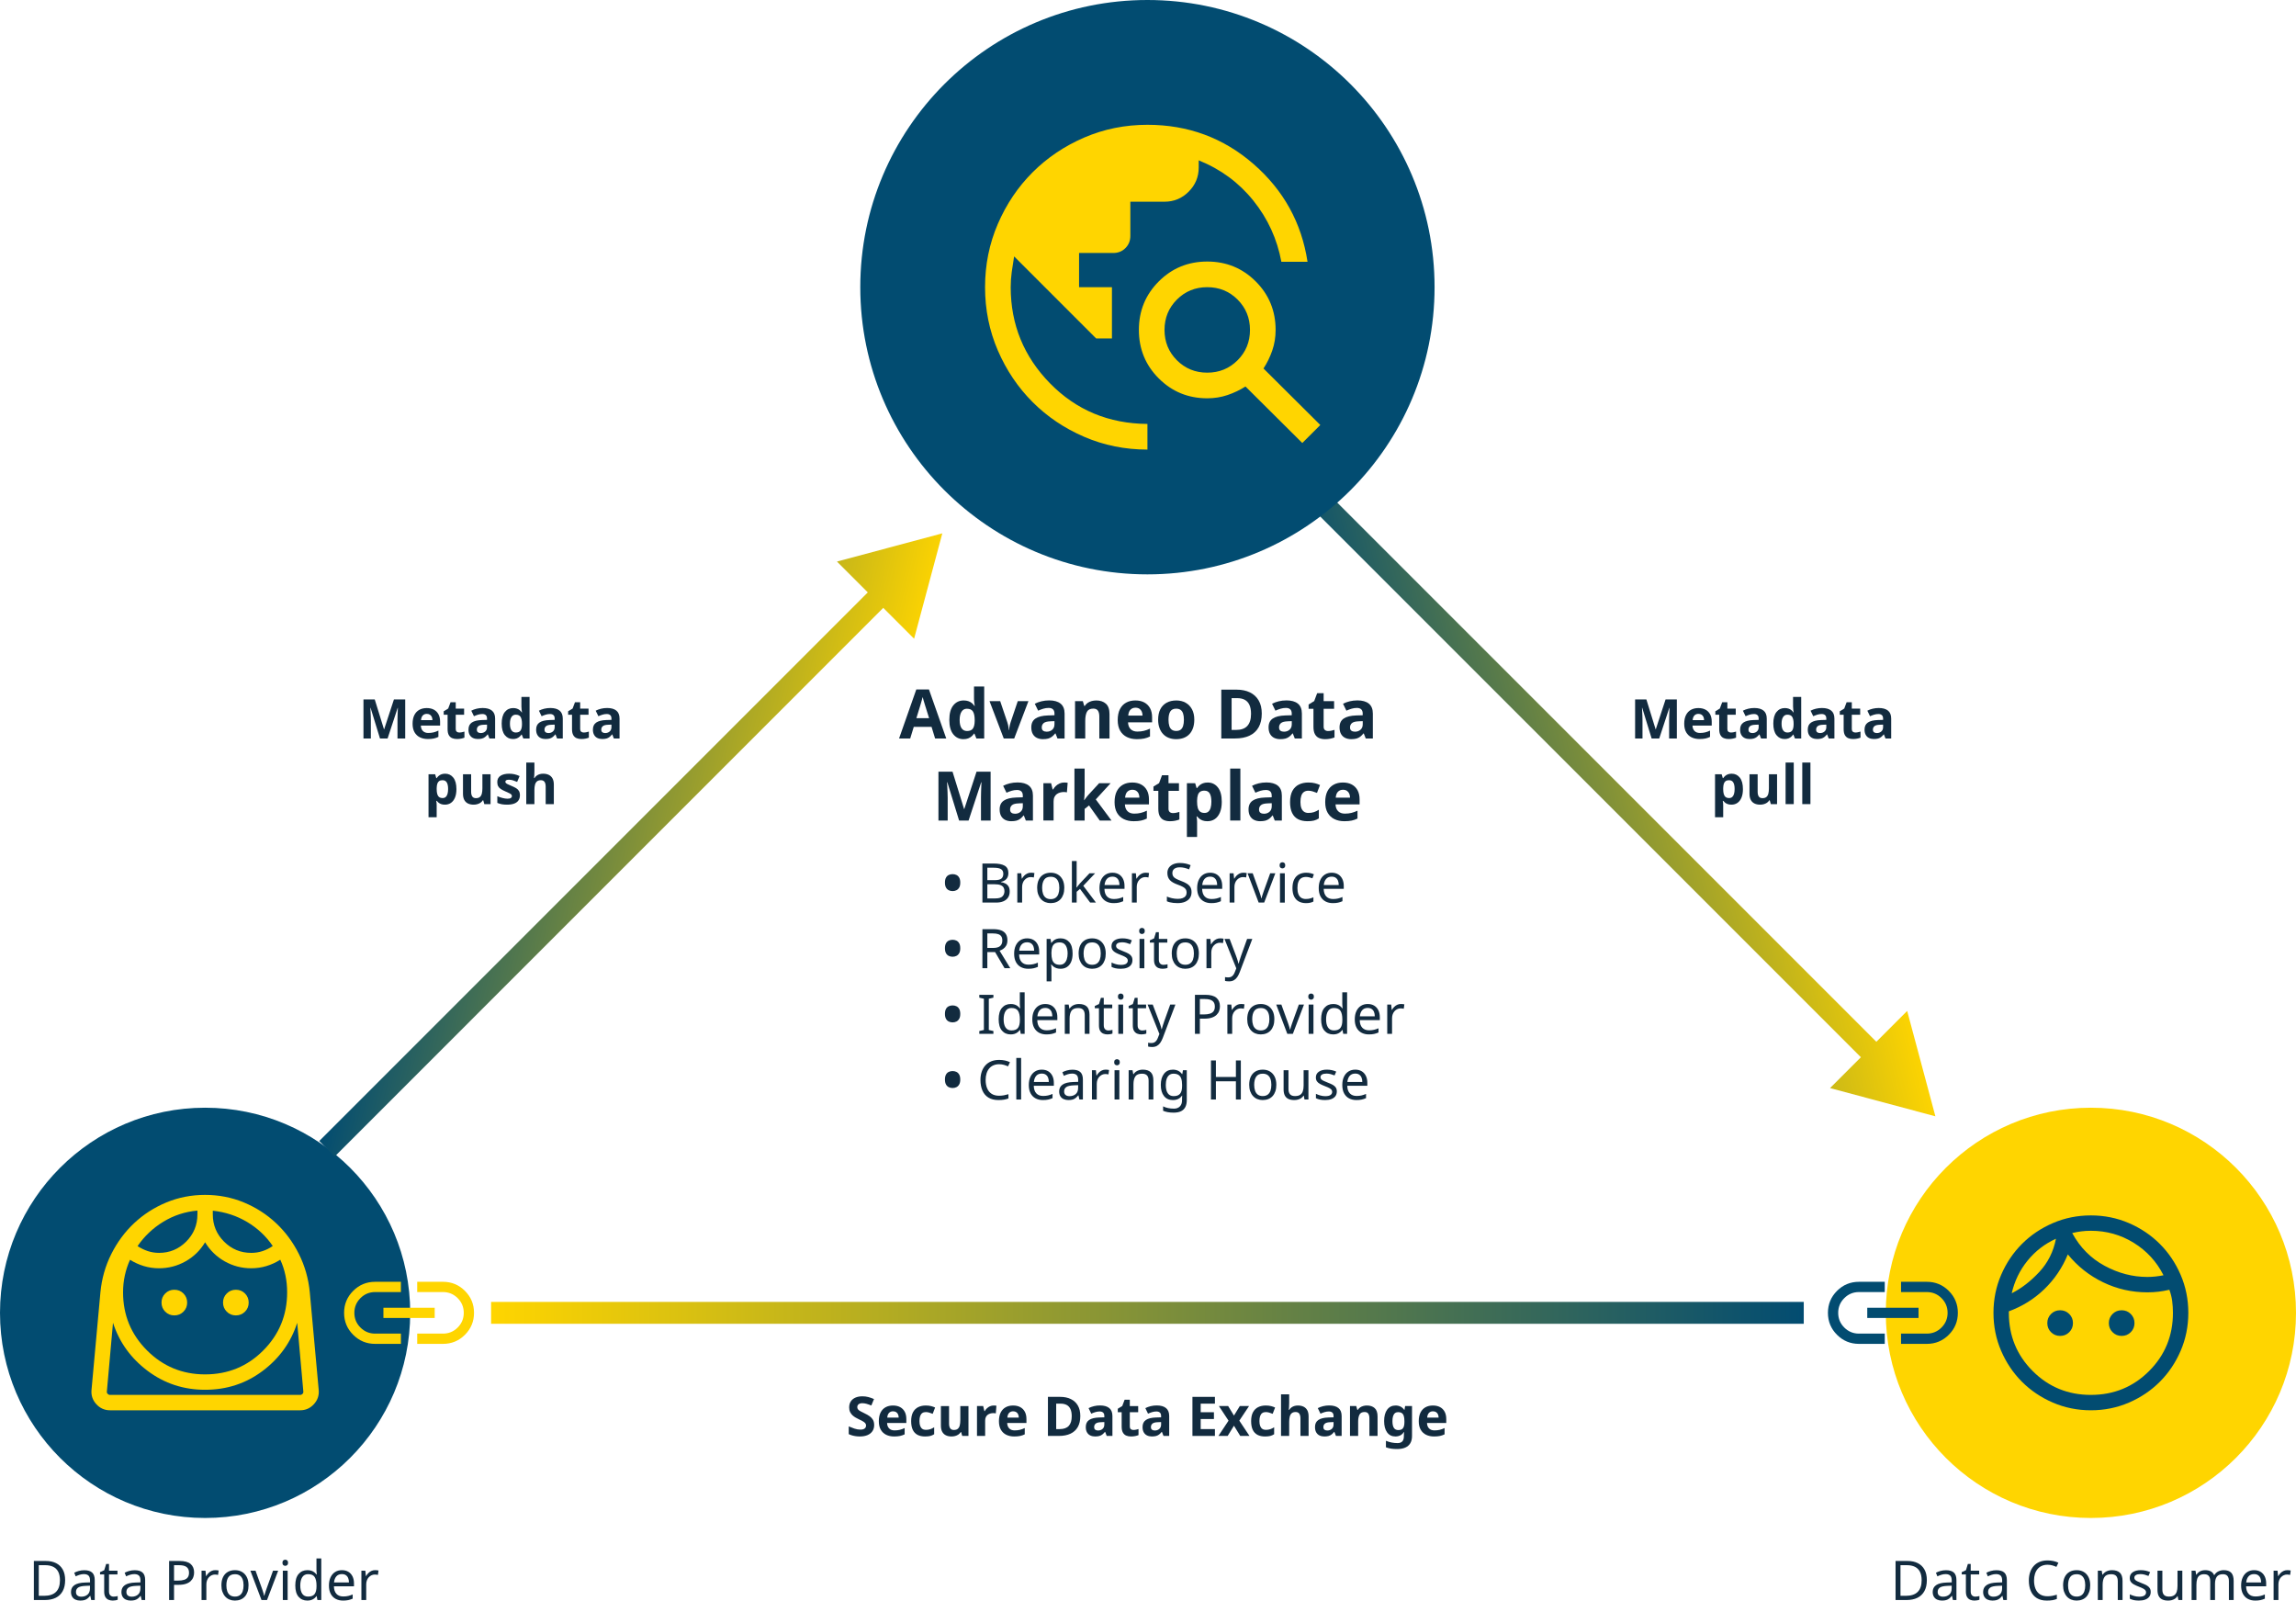 <svg xmlns="http://www.w3.org/2000/svg" xmlns:xlink="http://www.w3.org/1999/xlink" id="Ebene_2" data-name="Ebene 2" viewBox="0 0 1679.16 1170.4"><defs><style> .cls-1, .cls-2, .cls-3, .cls-4 { fill: none; } .cls-5 { fill: #024c71; } .cls-6 { fill: #122b3f; } .cls-7 { fill: #ffd500; } .cls-8 { fill: url(#Unbenannter_Verlauf_9-2); } .cls-9 { fill: url(#Unbenannter_Verlauf_8-2); } .cls-2 { stroke: url(#Unbenannter_Verlauf_9); } .cls-2, .cls-3, .cls-4 { stroke-miterlimit: 10; stroke-width: 16px; } .cls-3 { stroke: url(#Unbenannter_Verlauf_8); } .cls-4 { stroke: url(#Unbenannter_Verlauf_7); } </style><linearGradient id="Unbenannter_Verlauf_7" data-name="Unbenannter Verlauf 7" x1="359.16" y1="960" x2="1319.16" y2="960" gradientUnits="userSpaceOnUse"><stop offset="0" stop-color="#ffd500"></stop><stop offset="1" stop-color="#024c71"></stop></linearGradient><linearGradient id="Unbenannter_Verlauf_8" data-name="Unbenannter Verlauf 8" x1="990.65" y1="595.48" x2="1348.8" y2="509.5" gradientUnits="userSpaceOnUse"><stop offset="0" stop-color="#024c71"></stop><stop offset=".99" stop-color="#ffd500"></stop></linearGradient><linearGradient id="Unbenannter_Verlauf_8-2" data-name="Unbenannter Verlauf 8" x1="1054.62" y1="861.91" x2="1412.77" y2="775.92" xlink:href="#Unbenannter_Verlauf_8"></linearGradient><linearGradient id="Unbenannter_Verlauf_9" data-name="Unbenannter Verlauf 9" x1="626.74" y1="679.2" x2="290.15" y2="598.39" gradientUnits="userSpaceOnUse"><stop offset="0" stop-color="#ffd500"></stop><stop offset="1" stop-color="#024c71"></stop></linearGradient><linearGradient id="Unbenannter_Verlauf_9-2" data-name="Unbenannter Verlauf 9" x1="686.48" y1="430.36" x2="349.89" y2="349.55" xlink:href="#Unbenannter_Verlauf_9"></linearGradient></defs><g id="Ebene_1-2" data-name="Ebene 1"><g><circle class="cls-7" cx="1529.16" cy="960" r="150"></circle><g><rect class="cls-1" x="1439.16" y="870" width="180" height="180"></rect><path class="cls-5" d="M1506.66,976.87c-2.63,0-4.84-.91-6.66-2.72s-2.72-4.03-2.72-6.66.91-4.84,2.72-6.66,4.03-2.72,6.66-2.72,4.84.91,6.66,2.72,2.72,4.03,2.72,6.66-.91,4.84-2.72,6.66-4.03,2.72-6.66,2.72ZM1551.66,976.87c-2.63,0-4.84-.91-6.66-2.72s-2.72-4.03-2.72-6.66.91-4.84,2.72-6.66,4.03-2.72,6.66-2.72,4.84.91,6.66,2.72c1.81,1.81,2.72,4.03,2.72,6.66s-.91,4.84-2.72,6.66c-1.81,1.81-4.03,2.72-6.66,2.72ZM1529.16,1020c16.75,0,30.94-5.81,42.56-17.44,11.63-11.63,17.44-25.81,17.44-42.56,0-3-.19-5.91-.56-8.72-.38-2.81-1.06-5.53-2.06-8.16-2.63.62-5.25,1.09-7.88,1.41s-5.38.47-8.25.47c-11.38,0-22.13-2.44-32.25-7.31-10.13-4.88-18.75-11.69-25.88-20.44-4,9.75-9.72,18.22-17.16,25.41-7.44,7.19-16.09,12.59-25.97,16.22v1.13c0,16.75,5.81,30.94,17.44,42.56,11.63,11.63,25.81,17.44,42.56,17.44ZM1529.17,1031.25c-9.85,0-19.12-1.87-27.79-5.61-8.67-3.74-16.21-8.82-22.63-15.23-6.41-6.41-11.49-13.95-15.23-22.62-3.74-8.67-5.61-17.93-5.61-27.78s1.87-19.12,5.61-27.79c3.74-8.67,8.82-16.21,15.23-22.63,6.41-6.41,13.95-11.49,22.62-15.23,8.67-3.74,17.93-5.61,27.78-5.61s19.12,1.87,27.79,5.61c8.67,3.74,16.21,8.82,22.63,15.23,6.41,6.41,11.49,13.95,15.23,22.62,3.74,8.67,5.61,17.93,5.61,27.78s-1.87,19.12-5.61,27.79c-3.74,8.67-8.82,16.21-15.23,22.63-6.41,6.41-13.95,11.49-22.62,15.23-8.67,3.74-17.93,5.61-27.78,5.61ZM1515.5,901.66c5.68,10.48,13.56,18.45,23.65,23.91,10.08,5.46,20.5,8.18,31.26,8.18,2.04,0,4.03-.11,5.96-.32,1.94-.21,3.9-.51,5.89-.91-5.01-9.95-12.27-17.86-21.77-23.73-9.5-5.87-19.95-8.8-31.33-8.8-2.52,0-4.87.14-7.05.43-2.18.28-4.38.7-6.61,1.23ZM1471.26,945.68c7.05-3.53,13.74-8.69,20.08-15.47,6.34-6.78,10.43-14.92,12.27-24.4-8.2,3.72-15.14,9.07-20.8,16.05-5.66,6.98-9.51,14.92-11.55,23.82Z"></path></g></g><g><circle class="cls-5" cx="150" cy="960" r="150"></circle><g><rect class="cls-1" x="60" y="870" width="180" height="180"></rect><path class="cls-7" d="M150,1005c16.75,0,30.94-5.84,42.56-17.53,11.63-11.69,17.44-25.84,17.44-42.47,0-4.36-.42-8.52-1.26-12.49-.84-3.97-2.09-7.76-3.76-11.38-3.18,2.03-6.56,3.58-10.15,4.66-3.58,1.08-7.28,1.61-11.08,1.61-6.94,0-13.39-1.68-19.36-5.03-5.96-3.35-10.76-8.01-14.39-13.97-3.59,5.96-8.37,10.62-14.36,13.97-5.99,3.35-12.45,5.03-19.39,5.03-3.81,0-7.49-.54-11.05-1.61-3.56-1.08-6.93-2.61-10.11-4.59-1.66,3.66-2.93,7.48-3.79,11.45-.87,3.97-1.3,8.09-1.3,12.35,0,16.62,5.84,30.78,17.53,42.47,11.69,11.69,25.84,17.53,42.47,17.53ZM127.5,961.87c2.63,0,4.84-.91,6.66-2.72s2.72-4.03,2.72-6.66-.91-4.84-2.72-6.66-4.03-2.72-6.66-2.72-4.84.91-6.66,2.72-2.72,4.03-2.72,6.66.91,4.84,2.72,6.66,4.03,2.72,6.66,2.72ZM172.5,961.87c2.63,0,4.84-.91,6.66-2.72s2.72-4.03,2.72-6.66-.91-4.84-2.72-6.66-4.03-2.72-6.66-2.72-4.84.91-6.66,2.72-2.72,4.03-2.72,6.66.91,4.84,2.72,6.66,4.03,2.72,6.66,2.72ZM116.25,916.15c7.78,0,14.41-2.74,19.9-8.23,5.48-5.49,8.23-12.12,8.23-19.9v-2.8c-9.03.81-17.35,3.53-24.95,8.17-7.6,4.64-13.88,10.57-18.82,17.81,2.35,1.55,4.83,2.76,7.45,3.63,2.62.87,5.35,1.31,8.2,1.31ZM183.75,916.15c2.85,0,5.59-.43,8.23-1.29,2.64-.86,5.14-2.1,7.49-3.73-4.89-7.18-11.13-13.03-18.69-17.55-7.57-4.52-15.95-7.28-25.15-8.28v2.72c0,7.78,2.74,14.41,8.23,19.9,5.49,5.49,12.12,8.23,19.9,8.23ZM80.47,1031.25c-3.94,0-7.27-1.47-9.98-4.41-2.71-2.94-3.91-6.38-3.58-10.32l6.53-71.54c.95-9.97,3.6-19.3,7.96-27.99,4.35-8.69,9.94-16.24,16.77-22.64,6.83-6.4,14.68-11.43,23.54-15.1,8.86-3.67,18.29-5.5,28.29-5.5s19.43,1.83,28.29,5.5c8.86,3.67,16.71,8.7,23.54,15.1,6.83,6.4,12.42,13.94,16.77,22.64,4.35,8.69,7,18.02,7.96,27.99l6.53,71.54c.33,3.94-.87,7.38-3.58,10.32-2.71,2.94-6.04,4.41-9.98,4.41,0,0-139.07,0-139.07,0ZM150,1016.25c-15.77,0-29.79-4.62-42.08-13.86-12.28-9.24-20.71-20.96-25.28-35.16l-4.48,50.25c-.1.67.1,1.26.58,1.77.48.5,1.06.76,1.73.76h139.06c.67,0,1.25-.25,1.73-.76.48-.5.67-1.09.58-1.77l-4.48-50.18c-4.57,14.2-12.97,25.91-25.22,35.13-12.24,9.22-26.29,13.82-42.14,13.82ZM150,1020h71.84H78.16h71.84Z"></path></g></g><g><path class="cls-6" d="M47.64,1155.44c0,3.2-.59,5.88-1.78,8.04-1.19,2.16-2.89,3.79-5.1,4.88-2.21,1.09-4.89,1.64-8.04,1.64h-7.96v-28.56h8.8c2.88,0,5.37.53,7.48,1.6,2.11,1.07,3.73,2.63,4.88,4.7,1.15,2.07,1.72,4.63,1.72,7.7ZM43.84,1155.56c0-2.53-.42-4.61-1.26-6.24-.84-1.63-2.07-2.83-3.68-3.62-1.61-.79-3.57-1.18-5.86-1.18h-4.68v22.4h3.88c3.87,0,6.77-.95,8.7-2.86,1.93-1.91,2.9-4.74,2.9-8.5Z"></path><path class="cls-6" d="M61.6,1148.2c2.61,0,4.55.57,5.8,1.72s1.88,2.97,1.88,5.48v14.6h-2.56l-.68-3.04h-.16c-.61.77-1.25,1.42-1.9,1.94-.65.52-1.4.9-2.24,1.14-.84.24-1.86.36-3.06.36-1.28,0-2.43-.23-3.46-.68-1.03-.45-1.83-1.15-2.42-2.1-.59-.95-.88-2.14-.88-3.58,0-2.13.84-3.78,2.52-4.94,1.68-1.16,4.27-1.79,7.76-1.9l3.64-.12v-1.28c0-1.79-.39-3.03-1.16-3.72-.77-.69-1.87-1.04-3.28-1.04-1.12,0-2.19.17-3.2.5-1.01.33-1.96.71-2.84,1.14l-1.08-2.64c.93-.51,2.04-.94,3.32-1.3,1.28-.36,2.61-.54,4-.54ZM62.64,1159.64c-2.67.11-4.51.53-5.54,1.28-1.03.75-1.54,1.8-1.54,3.16,0,1.2.37,2.08,1.1,2.64.73.56,1.67.84,2.82.84,1.81,0,3.32-.5,4.52-1.5,1.2-1,1.8-2.54,1.8-4.62v-1.92l-3.16.12Z"></path><path class="cls-6" d="M83.08,1167.52c.53,0,1.08-.05,1.64-.14.56-.09,1.01-.19,1.36-.3v2.68c-.37.19-.91.34-1.6.46-.69.12-1.36.18-2,.18-1.12,0-2.15-.19-3.1-.58-.95-.39-1.71-1.06-2.3-2.02-.59-.96-.88-2.31-.88-4.04v-12.48h-3.04v-1.68l3.08-1.4,1.4-4.56h2.08v4.92h6.2v2.72h-6.2v12.4c0,1.31.31,2.27.94,2.9.63.63,1.43.94,2.42.94Z"></path><path class="cls-6" d="M98.48,1148.2c2.61,0,4.55.57,5.8,1.72s1.88,2.97,1.88,5.48v14.6h-2.56l-.68-3.04h-.16c-.61.77-1.25,1.42-1.9,1.94-.65.52-1.4.9-2.24,1.14-.84.24-1.86.36-3.06.36-1.28,0-2.43-.23-3.46-.68-1.03-.45-1.83-1.15-2.42-2.1-.59-.95-.88-2.14-.88-3.58,0-2.13.84-3.78,2.52-4.94,1.68-1.16,4.27-1.79,7.76-1.9l3.64-.12v-1.28c0-1.79-.39-3.03-1.16-3.72-.77-.69-1.87-1.04-3.28-1.04-1.12,0-2.19.17-3.2.5-1.01.33-1.96.71-2.84,1.14l-1.08-2.64c.93-.51,2.04-.94,3.32-1.3,1.28-.36,2.61-.54,4-.54ZM99.52,1159.64c-2.67.11-4.51.53-5.54,1.28-1.03.75-1.54,1.8-1.54,3.16,0,1.2.37,2.08,1.1,2.64.73.56,1.67.84,2.82.84,1.81,0,3.32-.5,4.52-1.5,1.2-1,1.8-2.54,1.8-4.62v-1.92l-3.16.12Z"></path><path class="cls-6" d="M131.24,1141.44c3.73,0,6.45.73,8.16,2.2,1.71,1.47,2.56,3.53,2.56,6.2,0,1.17-.19,2.3-.58,3.38-.39,1.08-1.02,2.05-1.9,2.9-.88.85-2.05,1.53-3.52,2.02-1.47.49-3.27.74-5.4.74h-3.28v11.12h-3.6v-28.56h7.56ZM130.92,1144.52h-3.64v11.28h2.88c1.81,0,3.32-.19,4.52-.58,1.2-.39,2.09-1.01,2.68-1.86.59-.85.88-1.97.88-3.36,0-1.84-.59-3.21-1.76-4.12-1.17-.91-3.03-1.36-5.56-1.36Z"></path><path class="cls-6" d="M157.4,1148.16c.4,0,.83.02,1.3.06.47.04.87.1,1.22.18l-.44,3.24c-.35-.08-.73-.15-1.14-.2-.41-.05-.81-.08-1.18-.08-.83,0-1.61.17-2.36.52-.75.35-1.41.83-2,1.46-.59.63-1.05,1.38-1.38,2.26-.33.88-.5,1.87-.5,2.96v11.44h-3.52v-21.44h2.88l.4,3.92h.16c.45-.8,1-1.53,1.64-2.18.64-.65,1.37-1.17,2.2-1.56.83-.39,1.73-.58,2.72-.58Z"></path><path class="cls-6" d="M181.76,1159.24c0,1.79-.23,3.37-.7,4.74-.47,1.37-1.13,2.54-2,3.5-.87.96-1.92,1.69-3.16,2.18-1.24.49-2.62.74-4.14.74-1.41,0-2.72-.25-3.92-.74-1.2-.49-2.24-1.22-3.12-2.18-.88-.96-1.57-2.13-2.06-3.5-.49-1.37-.74-2.95-.74-4.74,0-2.37.4-4.38,1.2-6.02.8-1.64,1.95-2.89,3.44-3.76,1.49-.87,3.27-1.3,5.32-1.3,1.95,0,3.66.43,5.14,1.3,1.48.87,2.64,2.12,3.48,3.76.84,1.64,1.26,3.65,1.26,6.02ZM165.56,1159.24c0,1.68.22,3.14.66,4.38s1.13,2.19,2.06,2.86c.93.67,2.12,1,3.56,1s2.63-.33,3.56-1c.93-.67,1.62-1.62,2.06-2.86.44-1.24.66-2.7.66-4.38s-.23-3.16-.68-4.36c-.45-1.2-1.14-2.13-2.06-2.78-.92-.65-2.11-.98-3.58-.98-2.19,0-3.77.72-4.76,2.16-.99,1.44-1.48,3.43-1.48,5.96Z"></path><path class="cls-6" d="M191.24,1170l-8.12-21.44h3.76l4.56,12.64c.21.59.44,1.24.68,1.96s.45,1.41.64,2.06c.19.65.32,1.21.4,1.66h.16c.11-.45.26-1.01.46-1.68.2-.67.43-1.36.68-2.08s.47-1.36.66-1.92l4.56-12.64h3.76l-8.16,21.44h-4.04Z"></path><path class="cls-6" d="M208.64,1140.52c.53,0,1.01.18,1.42.54.41.36.62.93.62,1.7s-.21,1.31-.62,1.68c-.41.37-.89.56-1.42.56-.59,0-1.08-.19-1.48-.56-.4-.37-.6-.93-.6-1.68s.2-1.34.6-1.7c.4-.36.89-.54,1.48-.54ZM210.36,1148.56v21.44h-3.52v-21.44h3.52Z"></path><path class="cls-6" d="M224.76,1170.4c-2.67,0-4.8-.93-6.4-2.78s-2.4-4.62-2.4-8.3.81-6.46,2.42-8.34c1.61-1.88,3.75-2.82,6.42-2.82,1.12,0,2.09.14,2.92.42.83.28,1.55.66,2.16,1.14.61.48,1.13,1.01,1.56,1.6h.24c-.03-.35-.07-.86-.14-1.54-.07-.68-.1-1.22-.1-1.62v-8.56h3.52v30.4h-2.84l-.52-2.88h-.16c-.43.61-.95,1.17-1.56,1.66-.61.49-1.34.89-2.18,1.18s-1.82.44-2.94.44ZM225.32,1167.48c2.27,0,3.86-.62,4.78-1.86s1.38-3.11,1.38-5.62v-.64c0-2.67-.44-4.71-1.32-6.14-.88-1.43-2.51-2.14-4.88-2.14-1.89,0-3.31.75-4.26,2.26-.95,1.51-1.42,3.53-1.42,6.06s.47,4.55,1.42,5.96c.95,1.41,2.38,2.12,4.3,2.12Z"></path><path class="cls-6" d="M250.04,1148.16c1.84,0,3.42.4,4.74,1.2,1.32.8,2.33,1.93,3.04,3.38.71,1.45,1.06,3.15,1.06,5.1v2.12h-14.68c.05,2.43.67,4.27,1.86,5.54,1.19,1.27,2.85,1.9,4.98,1.9,1.36,0,2.57-.13,3.62-.38,1.05-.25,2.14-.62,3.26-1.1v3.08c-1.09.48-2.17.83-3.24,1.06-1.07.23-2.33.34-3.8.34-2.03,0-3.82-.41-5.38-1.24-1.56-.83-2.77-2.06-3.64-3.7-.87-1.64-1.3-3.65-1.3-6.02s.39-4.36,1.18-6.04c.79-1.68,1.89-2.97,3.32-3.88,1.43-.91,3.09-1.36,4.98-1.36ZM250,1151.04c-1.68,0-3.01.54-3.98,1.62-.97,1.08-1.55,2.58-1.74,4.5h10.92c0-1.23-.19-2.29-.56-3.2-.37-.91-.94-1.62-1.7-2.14-.76-.52-1.74-.78-2.94-.78Z"></path><path class="cls-6" d="M274.31,1148.16c.4,0,.83.02,1.3.06.47.04.87.1,1.22.18l-.44,3.24c-.35-.08-.73-.15-1.14-.2-.41-.05-.81-.08-1.18-.08-.83,0-1.61.17-2.36.52-.75.35-1.41.83-2,1.46-.59.63-1.05,1.38-1.38,2.26-.33.88-.5,1.87-.5,2.96v11.44h-3.52v-21.44h2.88l.4,3.92h.16c.45-.8,1-1.53,1.64-2.18.64-.65,1.37-1.17,2.2-1.56.83-.39,1.73-.58,2.72-.58Z"></path></g><g><path class="cls-6" d="M1409.18,1155.44c0,3.2-.59,5.88-1.78,8.04-1.19,2.16-2.89,3.79-5.1,4.88s-4.89,1.64-8.04,1.64h-7.96v-28.56h8.8c2.88,0,5.37.53,7.48,1.6s3.73,2.63,4.88,4.7,1.72,4.63,1.72,7.7ZM1405.38,1155.56c0-2.53-.42-4.61-1.26-6.24s-2.07-2.83-3.68-3.62c-1.61-.79-3.57-1.18-5.86-1.18h-4.68v22.4h3.88c3.87,0,6.77-.95,8.7-2.86,1.93-1.91,2.9-4.74,2.9-8.5Z"></path><path class="cls-6" d="M1423.14,1148.2c2.61,0,4.55.57,5.8,1.72,1.25,1.15,1.88,2.97,1.88,5.48v14.6h-2.56l-.68-3.04h-.16c-.61.77-1.25,1.42-1.9,1.94-.65.52-1.4.9-2.24,1.14-.84.24-1.86.36-3.06.36-1.28,0-2.43-.23-3.46-.68s-1.83-1.15-2.42-2.1c-.59-.95-.88-2.14-.88-3.58,0-2.13.84-3.78,2.52-4.94,1.68-1.16,4.27-1.79,7.76-1.9l3.64-.12v-1.28c0-1.79-.39-3.03-1.16-3.72s-1.87-1.04-3.28-1.04c-1.12,0-2.19.17-3.2.5-1.01.33-1.96.71-2.84,1.14l-1.08-2.64c.93-.51,2.04-.94,3.32-1.3,1.28-.36,2.61-.54,4-.54ZM1424.18,1159.64c-2.67.11-4.51.53-5.54,1.28-1.03.75-1.54,1.8-1.54,3.16,0,1.2.37,2.08,1.1,2.64.73.56,1.67.84,2.82.84,1.81,0,3.32-.5,4.52-1.5s1.8-2.54,1.8-4.62v-1.92l-3.16.12Z"></path><path class="cls-6" d="M1444.62,1167.52c.53,0,1.08-.05,1.64-.14.56-.09,1.01-.19,1.36-.3v2.68c-.37.19-.91.34-1.6.46s-1.36.18-2,.18c-1.12,0-2.15-.19-3.1-.58-.95-.39-1.71-1.06-2.3-2.02-.59-.96-.88-2.31-.88-4.04v-12.48h-3.04v-1.68l3.08-1.4,1.4-4.56h2.08v4.92h6.2v2.72h-6.2v12.4c0,1.31.31,2.27.94,2.9.63.63,1.43.94,2.42.94Z"></path><path class="cls-6" d="M1460.02,1148.2c2.61,0,4.55.57,5.8,1.72,1.25,1.15,1.88,2.97,1.88,5.48v14.6h-2.56l-.68-3.04h-.16c-.61.77-1.25,1.42-1.9,1.94-.65.52-1.4.9-2.24,1.14s-1.86.36-3.06.36c-1.28,0-2.43-.23-3.46-.68-1.03-.45-1.83-1.15-2.42-2.1-.59-.95-.88-2.14-.88-3.58,0-2.13.84-3.78,2.52-4.94,1.68-1.16,4.27-1.79,7.76-1.9l3.64-.12v-1.28c0-1.79-.39-3.03-1.16-3.72-.77-.69-1.87-1.04-3.28-1.04-1.12,0-2.19.17-3.2.5-1.01.33-1.96.71-2.84,1.14l-1.08-2.64c.93-.51,2.04-.94,3.32-1.3,1.28-.36,2.61-.54,4-.54ZM1461.06,1159.64c-2.67.11-4.51.53-5.54,1.28-1.03.75-1.54,1.8-1.54,3.16,0,1.2.37,2.08,1.1,2.64.73.56,1.67.84,2.82.84,1.81,0,3.32-.5,4.52-1.5,1.2-1,1.8-2.54,1.8-4.62v-1.92l-3.16.12Z"></path><path class="cls-6" d="M1497.46,1144.2c-1.52,0-2.89.26-4.12.78-1.23.52-2.27,1.28-3.12,2.28-.85,1-1.51,2.21-1.96,3.64-.45,1.43-.68,3.03-.68,4.82,0,2.35.37,4.39,1.1,6.12.73,1.73,1.83,3.07,3.28,4,1.45.93,3.27,1.4,5.46,1.4,1.25,0,2.44-.11,3.56-.32,1.12-.21,2.21-.48,3.28-.8v3.12c-1.07.4-2.17.69-3.3.88-1.13.19-2.49.28-4.06.28-2.91,0-5.33-.6-7.28-1.8-1.95-1.2-3.41-2.91-4.38-5.12-.97-2.21-1.46-4.81-1.46-7.8,0-2.16.3-4.13.9-5.92.6-1.79,1.48-3.33,2.64-4.64s2.59-2.31,4.3-3.02c1.71-.71,3.67-1.06,5.88-1.06,1.47,0,2.88.15,4.24.44,1.36.29,2.57.71,3.64,1.24l-1.44,3.04c-.88-.4-1.86-.76-2.94-1.08-1.08-.32-2.26-.48-3.54-.48Z"></path><path class="cls-6" d="M1528.66,1159.24c0,1.79-.23,3.37-.7,4.74-.47,1.37-1.13,2.54-2,3.5-.87.96-1.92,1.69-3.16,2.18-1.24.49-2.62.74-4.14.74-1.41,0-2.72-.25-3.92-.74s-2.24-1.22-3.12-2.18c-.88-.96-1.57-2.13-2.06-3.5-.49-1.37-.74-2.95-.74-4.74,0-2.37.4-4.38,1.2-6.02.8-1.64,1.95-2.89,3.44-3.76,1.49-.87,3.27-1.3,5.32-1.3,1.95,0,3.66.43,5.14,1.3,1.48.87,2.64,2.12,3.48,3.76.84,1.64,1.26,3.65,1.26,6.02ZM1512.46,1159.24c0,1.68.22,3.14.66,4.38.44,1.24,1.13,2.19,2.06,2.86.93.67,2.12,1,3.56,1s2.63-.33,3.56-1c.93-.67,1.62-1.62,2.06-2.86s.66-2.7.66-4.38-.23-3.16-.68-4.36c-.45-1.2-1.14-2.13-2.06-2.78-.92-.65-2.11-.98-3.58-.98-2.19,0-3.77.72-4.76,2.16-.99,1.44-1.48,3.43-1.48,5.96Z"></path><path class="cls-6" d="M1544.54,1148.16c2.56,0,4.49.62,5.8,1.86,1.31,1.24,1.96,3.25,1.96,6.02v13.96h-3.48v-13.72c0-1.73-.39-3.03-1.16-3.88s-1.99-1.28-3.64-1.28c-2.37,0-4.01.67-4.92,2-.91,1.33-1.36,3.25-1.36,5.76v11.12h-3.52v-21.44h2.84l.52,2.92h.2c.48-.75,1.07-1.37,1.78-1.86.71-.49,1.49-.86,2.34-1.1.85-.24,1.73-.36,2.64-.36Z"></path><path class="cls-6" d="M1572.9,1164.08c0,1.39-.35,2.55-1.04,3.48-.69.93-1.68,1.64-2.96,2.12-1.28.48-2.8.72-4.56.72-1.49,0-2.78-.12-3.86-.36s-2.03-.57-2.86-1v-3.2c.85.43,1.89.82,3.1,1.18,1.21.36,2.45.54,3.7.54,1.79,0,3.08-.29,3.88-.86s1.2-1.34,1.2-2.3c0-.53-.15-1.01-.44-1.44-.29-.43-.82-.85-1.58-1.28-.76-.43-1.85-.91-3.26-1.44-1.39-.53-2.57-1.07-3.56-1.6-.99-.53-1.75-1.17-2.28-1.92-.53-.75-.8-1.71-.8-2.88,0-1.81.74-3.21,2.22-4.2,1.48-.99,3.42-1.48,5.82-1.48,1.31,0,2.53.13,3.66.38,1.13.25,2.19.61,3.18,1.06l-1.2,2.8c-.91-.37-1.85-.69-2.84-.96-.99-.27-2-.4-3.04-.4-1.44,0-2.54.23-3.3.7-.76.47-1.14,1.1-1.14,1.9,0,.59.17,1.09.52,1.5.35.41.93.81,1.74,1.2.81.39,1.9.85,3.26,1.38,1.36.51,2.52,1.03,3.48,1.56s1.69,1.18,2.2,1.94c.51.76.76,1.71.76,2.86Z"></path><path class="cls-6" d="M1596.02,1148.56v21.44h-2.88l-.52-2.84h-.16c-.45.75-1.04,1.36-1.76,1.84-.72.48-1.51.83-2.36,1.06-.85.23-1.75.34-2.68.34-1.71,0-3.14-.27-4.3-.82s-2.03-1.39-2.62-2.54-.88-2.63-.88-4.44v-14.04h3.56v13.8c0,1.71.39,2.99,1.16,3.84s1.97,1.28,3.6,1.28,2.86-.3,3.78-.9c.92-.6,1.57-1.48,1.96-2.64.39-1.16.58-2.57.58-4.22v-11.16h3.52Z"></path><path class="cls-6" d="M1626.33,1148.16c2.43,0,4.24.62,5.44,1.86,1.2,1.24,1.8,3.25,1.8,6.02v13.96h-3.48v-13.8c0-1.68-.35-2.95-1.06-3.8-.71-.85-1.81-1.28-3.3-1.28-2.08,0-3.57.6-4.46,1.8-.89,1.2-1.34,2.95-1.34,5.24v11.84h-3.48v-13.8c0-1.12-.16-2.06-.48-2.82-.32-.76-.8-1.33-1.44-1.7-.64-.37-1.47-.56-2.48-.56-1.44,0-2.57.3-3.4.9-.83.6-1.42,1.47-1.78,2.62-.36,1.15-.54,2.56-.54,4.24v11.12h-3.52v-21.44h2.84l.52,2.92h.2c.45-.75,1.01-1.37,1.66-1.86s1.38-.86,2.18-1.1c.8-.24,1.63-.36,2.48-.36,1.65,0,3.03.29,4.14.88,1.11.59,1.91,1.49,2.42,2.72h.2c.72-1.23,1.7-2.13,2.94-2.72,1.24-.59,2.55-.88,3.94-.88Z"></path><path class="cls-6" d="M1648.5,1148.16c1.84,0,3.42.4,4.74,1.2,1.32.8,2.33,1.93,3.04,3.38.71,1.45,1.06,3.15,1.06,5.1v2.12h-14.68c.05,2.43.67,4.27,1.86,5.54,1.19,1.27,2.85,1.9,4.98,1.9,1.36,0,2.57-.13,3.62-.38,1.05-.25,2.14-.62,3.26-1.1v3.08c-1.09.48-2.17.83-3.24,1.06-1.07.23-2.33.34-3.8.34-2.03,0-3.82-.41-5.38-1.24-1.56-.83-2.77-2.06-3.64-3.7-.87-1.64-1.3-3.65-1.3-6.02s.39-4.36,1.18-6.04c.79-1.68,1.89-2.97,3.32-3.88,1.43-.91,3.09-1.36,4.98-1.36ZM1648.46,1151.04c-1.68,0-3.01.54-3.98,1.62-.97,1.08-1.55,2.58-1.74,4.5h10.92c0-1.23-.19-2.29-.56-3.2-.37-.91-.94-1.62-1.7-2.14-.76-.52-1.74-.78-2.94-.78Z"></path><path class="cls-6" d="M1672.78,1148.16c.4,0,.83.02,1.3.06.47.04.87.1,1.22.18l-.44,3.24c-.35-.08-.73-.15-1.14-.2s-.81-.08-1.18-.08c-.83,0-1.61.17-2.36.52-.75.35-1.41.83-2,1.46-.59.63-1.05,1.38-1.38,2.26-.33.88-.5,1.87-.5,2.96v11.44h-3.52v-21.44h2.88l.4,3.92h.16c.45-.8,1-1.53,1.64-2.18.64-.65,1.37-1.17,2.2-1.56.83-.39,1.73-.58,2.72-.58Z"></path></g><g><path class="cls-6" d="M639.32,1042.08c0,1.68-.41,3.15-1.24,4.4-.83,1.25-2.02,2.22-3.58,2.9-1.56.68-3.46,1.02-5.7,1.02-.99,0-1.95-.07-2.9-.2-.95-.13-1.85-.33-2.72-.58-.87-.25-1.69-.57-2.46-.94v-5.64c1.36.59,2.77,1.13,4.22,1.62,1.45.49,2.9.74,4.34.74.99,0,1.78-.13,2.38-.4s1.04-.63,1.32-1.08c.28-.45.42-.97.42-1.56,0-.72-.25-1.33-.74-1.84-.49-.51-1.15-.98-1.98-1.42-.83-.44-1.77-.91-2.84-1.42-.67-.32-1.39-.7-2.16-1.14s-1.51-.99-2.22-1.64c-.71-.65-1.29-1.45-1.74-2.38-.45-.93-.68-2.05-.68-3.36,0-1.71.39-3.17,1.18-4.38.79-1.21,1.91-2.14,3.36-2.78,1.45-.64,3.17-.96,5.14-.96,1.49,0,2.91.17,4.26.52,1.35.35,2.75.84,4.22,1.48l-1.96,4.72c-1.31-.53-2.48-.95-3.52-1.24-1.04-.29-2.11-.44-3.2-.44-.75,0-1.39.12-1.92.36-.53.24-.94.57-1.22,1-.28.43-.42.93-.42,1.52,0,.67.2,1.23.6,1.7.4.47,1,.91,1.8,1.34.8.43,1.8.93,3,1.52,1.47.69,2.71,1.41,3.74,2.16,1.03.75,1.82,1.63,2.38,2.64.56,1.01.84,2.27.84,3.76Z"></path><path class="cls-6" d="M653.04,1027.76c2.03,0,3.77.39,5.22,1.16s2.58,1.89,3.38,3.36c.8,1.47,1.2,3.27,1.2,5.4v2.88h-14.08c.05,1.68.55,3,1.5,3.96.95.96,2.26,1.44,3.94,1.44,1.41,0,2.69-.14,3.84-.42s2.33-.71,3.56-1.3v4.6c-1.07.53-2.19.93-3.38,1.18-1.19.25-2.62.38-4.3.38-2.19,0-4.12-.41-5.8-1.22-1.68-.81-3-2.05-3.96-3.7s-1.44-3.73-1.44-6.24.43-4.69,1.3-6.38c.87-1.69,2.07-2.97,3.62-3.82,1.55-.85,3.35-1.28,5.4-1.28ZM653.08,1032c-1.15,0-2.1.37-2.86,1.12-.76.75-1.21,1.91-1.34,3.48h8.36c0-.88-.15-1.67-.46-2.36-.31-.69-.77-1.24-1.38-1.64-.61-.4-1.39-.6-2.32-.6Z"></path><path class="cls-6" d="M676.56,1050.4c-2.16,0-4-.39-5.52-1.18-1.52-.79-2.68-2.01-3.48-3.66-.8-1.65-1.2-3.77-1.2-6.36s.45-4.84,1.36-6.52c.91-1.68,2.17-2.92,3.78-3.72s3.47-1.2,5.58-1.2c1.49,0,2.79.15,3.9.44,1.11.29,2.07.64,2.9,1.04l-1.76,4.6c-.93-.37-1.81-.68-2.62-.92s-1.62-.36-2.42-.36c-1.04,0-1.91.25-2.6.74-.69.49-1.21,1.23-1.54,2.2-.33.97-.5,2.19-.5,3.66s.18,2.63.54,3.58c.36.95.89,1.65,1.58,2.12.69.47,1.53.7,2.52.7,1.25,0,2.36-.17,3.32-.5.96-.33,1.89-.79,2.8-1.38v5.08c-.91.59-1.86,1.01-2.86,1.26-1,.25-2.26.38-3.78.38Z"></path><path class="cls-6" d="M708.28,1028.16v21.84h-4.56l-.8-2.8h-.32c-.45.75-1.03,1.35-1.74,1.82-.71.47-1.49.81-2.34,1.04-.85.23-1.73.34-2.64.34-1.55,0-2.91-.28-4.08-.84-1.17-.56-2.08-1.43-2.72-2.6-.64-1.17-.96-2.69-.96-4.56v-14.24h5.96v12.76c0,1.55.28,2.72.84,3.52.56.8,1.45,1.2,2.68,1.2s2.18-.28,2.86-.84c.68-.56,1.16-1.37,1.44-2.44s.42-2.37.42-3.92v-10.28h5.96Z"></path><path class="cls-6" d="M726.72,1027.76c.29,0,.64.01,1.04.04.4.03.72.07.96.12l-.44,5.6c-.19-.05-.46-.1-.82-.14-.36-.04-.67-.06-.94-.06-.77,0-1.52.1-2.24.3s-1.37.51-1.94.94c-.57.43-1.03.99-1.36,1.7-.33.71-.5,1.58-.5,2.62v11.12h-5.96v-21.84h4.52l.88,3.68h.28c.43-.75.96-1.43,1.6-2.04.64-.61,1.38-1.11,2.22-1.48.84-.37,1.74-.56,2.7-.56Z"></path><path class="cls-6" d="M740.88,1027.76c2.03,0,3.77.39,5.22,1.16s2.58,1.89,3.38,3.36c.8,1.47,1.2,3.27,1.2,5.4v2.88h-14.08c.05,1.68.55,3,1.5,3.96.95.96,2.26,1.44,3.94,1.44,1.41,0,2.69-.14,3.84-.42s2.33-.71,3.56-1.3v4.6c-1.07.53-2.19.93-3.38,1.18-1.19.25-2.62.38-4.3.38-2.19,0-4.12-.41-5.8-1.22-1.68-.81-3-2.05-3.96-3.7s-1.44-3.73-1.44-6.24.43-4.69,1.3-6.38c.87-1.69,2.07-2.97,3.62-3.82,1.55-.85,3.35-1.28,5.4-1.28ZM740.92,1032c-1.15,0-2.1.37-2.86,1.12-.76.75-1.21,1.91-1.34,3.48h8.36c0-.88-.15-1.67-.46-2.36-.31-.69-.77-1.24-1.38-1.64-.61-.4-1.39-.6-2.32-.6Z"></path><path class="cls-6" d="M790.08,1035.44c0,3.2-.61,5.88-1.84,8.04-1.23,2.16-3.01,3.79-5.34,4.88-2.33,1.09-5.14,1.64-8.42,1.64h-8.08v-28.56h8.96c2.99,0,5.58.53,7.78,1.6s3.91,2.63,5.12,4.7c1.21,2.07,1.82,4.63,1.82,7.7ZM783.8,1035.6c0-2.11-.31-3.84-.92-5.2-.61-1.36-1.53-2.37-2.74-3.02-1.21-.65-2.7-.98-4.46-.98h-3.24v18.6h2.6c2.96,0,5.16-.79,6.6-2.36,1.44-1.57,2.16-3.92,2.16-7.04Z"></path><path class="cls-6" d="M804.48,1027.72c2.93,0,5.18.63,6.74,1.9,1.56,1.27,2.34,3.21,2.34,5.82v14.56h-4.16l-1.16-2.96h-.16c-.61.77-1.25,1.41-1.9,1.92-.65.51-1.4.87-2.24,1.1-.84.23-1.87.34-3.1.34s-2.43-.25-3.46-.74-1.83-1.25-2.42-2.28c-.59-1.03-.88-2.33-.88-3.9,0-2.32.81-4.03,2.44-5.14,1.63-1.11,4.07-1.71,7.32-1.82l3.8-.12v-.96c0-1.15-.3-1.99-.9-2.52-.6-.53-1.43-.8-2.5-.8s-2.11.15-3.12.46c-1.01.31-2.03.69-3.04,1.14l-1.96-4.04c1.17-.61,2.47-1.09,3.9-1.44,1.43-.35,2.91-.52,4.46-.52ZM805.32,1039.96c-1.92.05-3.25.4-4,1.04-.75.64-1.12,1.48-1.12,2.52,0,.91.27,1.55.8,1.94.53.39,1.23.58,2.08.58,1.28,0,2.36-.38,3.24-1.14.88-.76,1.32-1.83,1.32-3.22v-1.8l-2.32.08Z"></path><path class="cls-6" d="M828.88,1045.64c.67,0,1.31-.07,1.92-.2s1.23-.29,1.84-.48v4.44c-.64.27-1.43.5-2.38.7-.95.2-1.98.3-3.1.3-1.31,0-2.47-.21-3.5-.64-1.03-.43-1.84-1.17-2.44-2.22-.6-1.05-.9-2.51-.9-4.38v-10.52h-2.84v-2.52l3.28-2,1.72-4.6h3.8v4.64h6.12v4.48h-6.12v10.52c0,.83.24,1.45.72,1.86.48.41,1.11.62,1.88.62Z"></path><path class="cls-6" d="M846,1027.72c2.93,0,5.18.63,6.74,1.9,1.56,1.27,2.34,3.21,2.34,5.82v14.56h-4.16l-1.16-2.96h-.16c-.61.77-1.25,1.41-1.9,1.92-.65.51-1.4.87-2.24,1.1-.84.23-1.87.34-3.1.34s-2.43-.25-3.46-.74c-1.03-.49-1.83-1.25-2.42-2.28-.59-1.03-.88-2.33-.88-3.9,0-2.32.81-4.03,2.44-5.14,1.63-1.11,4.07-1.71,7.32-1.82l3.8-.12v-.96c0-1.15-.3-1.99-.9-2.52-.6-.53-1.43-.8-2.5-.8s-2.11.15-3.12.46c-1.01.31-2.03.69-3.04,1.14l-1.96-4.04c1.17-.61,2.47-1.09,3.9-1.44s2.91-.52,4.46-.52ZM846.84,1039.96c-1.92.05-3.25.4-4,1.04s-1.12,1.48-1.12,2.52c0,.91.27,1.55.8,1.94.53.39,1.23.58,2.08.58,1.28,0,2.36-.38,3.24-1.14.88-.76,1.32-1.83,1.32-3.22v-1.8l-2.32.08Z"></path><path class="cls-6" d="M888.52,1050h-16.44v-28.56h16.44v4.96h-10.4v6.28h9.68v4.96h-9.68v7.36h10.4v5Z"></path><path class="cls-6" d="M898.48,1038.84l-7.04-10.68h6.76l4.24,6.96,4.28-6.96h6.76l-7.12,10.68,7.44,11.16h-6.76l-4.6-7.48-4.6,7.48h-6.76l7.4-11.16Z"></path><path class="cls-6" d="M925.2,1050.4c-2.16,0-4-.39-5.52-1.18-1.52-.79-2.68-2.01-3.48-3.66-.8-1.65-1.2-3.77-1.2-6.36s.45-4.84,1.36-6.52c.91-1.68,2.17-2.92,3.78-3.72,1.61-.8,3.47-1.2,5.58-1.2,1.49,0,2.79.15,3.9.44,1.11.29,2.07.64,2.9,1.04l-1.76,4.6c-.93-.37-1.81-.68-2.62-.92-.81-.24-1.62-.36-2.42-.36-1.04,0-1.91.25-2.6.74-.69.49-1.21,1.23-1.54,2.2-.33.97-.5,2.19-.5,3.66s.18,2.63.54,3.58c.36.95.89,1.65,1.58,2.12s1.53.7,2.52.7c1.25,0,2.36-.17,3.32-.5.96-.33,1.89-.79,2.8-1.38v5.08c-.91.59-1.86,1.01-2.86,1.26-1,.25-2.26.38-3.78.38Z"></path><path class="cls-6" d="M942.83,1025.8c0,1.07-.03,2.09-.1,3.08-.07.99-.13,1.68-.18,2.08h.32c.48-.75,1.04-1.35,1.68-1.82.64-.47,1.35-.81,2.14-1.04.79-.23,1.62-.34,2.5-.34,1.57,0,2.95.28,4.12.84,1.17.56,2.09,1.43,2.74,2.6.65,1.17.98,2.69.98,4.56v14.24h-5.96v-12.76c0-1.57-.29-2.75-.86-3.54-.57-.79-1.46-1.18-2.66-1.18s-2.14.28-2.82.84c-.68.56-1.17,1.37-1.46,2.44-.29,1.07-.44,2.37-.44,3.92v10.28h-5.96v-30.4h5.96v6.2Z"></path><path class="cls-6" d="M972.12,1027.72c2.93,0,5.18.63,6.74,1.9,1.56,1.27,2.34,3.21,2.34,5.82v14.56h-4.16l-1.16-2.96h-.16c-.61.77-1.25,1.41-1.9,1.92-.65.51-1.4.87-2.24,1.1-.84.23-1.87.34-3.1.34s-2.43-.25-3.46-.74c-1.03-.49-1.83-1.25-2.42-2.28-.59-1.03-.88-2.33-.88-3.9,0-2.32.81-4.03,2.44-5.14,1.63-1.11,4.07-1.71,7.32-1.82l3.8-.12v-.96c0-1.15-.3-1.99-.9-2.52-.6-.53-1.43-.8-2.5-.8s-2.11.15-3.12.46c-1.01.31-2.03.69-3.04,1.14l-1.96-4.04c1.17-.61,2.47-1.09,3.9-1.44s2.91-.52,4.46-.52ZM972.96,1039.96c-1.92.05-3.25.4-4,1.04s-1.12,1.48-1.12,2.52c0,.91.27,1.55.8,1.94.53.39,1.23.58,2.08.58,1.28,0,2.36-.38,3.24-1.14.88-.76,1.32-1.83,1.32-3.22v-1.8l-2.32.08Z"></path><path class="cls-6" d="M999.71,1027.76c2.35,0,4.23.63,5.64,1.9,1.41,1.27,2.12,3.3,2.12,6.1v14.24h-5.96v-12.76c0-1.57-.28-2.75-.84-3.54-.56-.79-1.45-1.18-2.68-1.18-1.81,0-3.05.62-3.72,1.86-.67,1.24-1,3.02-1,5.34v10.28h-5.96v-21.84h4.56l.8,2.8h.32c.48-.75,1.07-1.35,1.76-1.82.69-.47,1.47-.81,2.32-1.04.85-.23,1.73-.34,2.64-.34Z"></path><path class="cls-6" d="M1020.67,1027.76c1.33,0,2.53.27,3.6.8,1.07.53,1.97,1.33,2.72,2.4h.16l.48-2.8h5.04v21.88c0,2.08-.41,3.83-1.22,5.24-.81,1.41-2.03,2.49-3.66,3.22-1.63.73-3.64,1.1-6.04,1.1-1.55,0-2.98-.09-4.3-.28-1.32-.19-2.61-.52-3.86-1v-4.76c1.33.56,2.71.98,4.14,1.26,1.43.28,2.89.42,4.38.42s2.7-.41,3.46-1.24c.76-.83,1.14-2.07,1.14-3.72v-.44c0-.45.02-.92.06-1.4.04-.48.07-.91.1-1.28h-.16c-.75,1.15-1.64,1.97-2.68,2.48-1.04.51-2.21.76-3.52.76-2.59,0-4.61-.99-6.06-2.98-1.45-1.99-2.18-4.75-2.18-8.3s.75-6.36,2.24-8.36,3.55-3,6.16-3ZM1022.55,1032.6c-.93,0-1.71.25-2.34.74-.63.49-1.09,1.23-1.4,2.2s-.46,2.19-.46,3.66c0,2.19.35,3.82,1.04,4.9s1.77,1.62,3.24,1.62c.77,0,1.44-.1,2-.3.56-.2,1.02-.53,1.38-1,.36-.47.63-1.07.82-1.82.19-.75.28-1.65.28-2.72v-.72c0-1.57-.16-2.84-.48-3.8s-.81-1.66-1.48-2.1c-.67-.44-1.53-.66-2.6-.66Z"></path><path class="cls-6" d="M1047.91,1027.76c2.03,0,3.77.39,5.22,1.16,1.45.77,2.58,1.89,3.38,3.36s1.2,3.27,1.2,5.4v2.88h-14.08c.05,1.68.55,3,1.5,3.96.95.96,2.26,1.44,3.94,1.44,1.41,0,2.69-.14,3.84-.42s2.33-.71,3.56-1.3v4.6c-1.07.53-2.19.93-3.38,1.18-1.19.25-2.62.38-4.3.38-2.19,0-4.12-.41-5.8-1.22-1.68-.81-3-2.05-3.96-3.7s-1.44-3.73-1.44-6.24.43-4.69,1.3-6.38c.87-1.69,2.07-2.97,3.62-3.82,1.55-.85,3.35-1.28,5.4-1.28ZM1047.95,1032c-1.15,0-2.1.37-2.86,1.12-.76.75-1.21,1.91-1.34,3.48h8.36c0-.88-.15-1.67-.46-2.36-.31-.69-.77-1.24-1.38-1.64-.61-.4-1.39-.6-2.32-.6Z"></path></g><g><path class="cls-6" d="M691.08,645.4c0-1.49.25-2.69.74-3.6.49-.91,1.17-1.57,2.02-1.98.85-.41,1.8-.62,2.84-.62s1.98.21,2.82.62c.84.41,1.51,1.07,2.02,1.98.51.91.76,2.11.76,3.6s-.25,2.65-.76,3.56c-.51.91-1.18,1.57-2.02,2-.84.43-1.78.64-2.82.64s-1.99-.21-2.84-.64c-.85-.43-1.53-1.09-2.02-2-.49-.91-.74-2.09-.74-3.56Z"></path><path class="cls-6" d="M726.64,631.44c3.57,0,6.27.53,8.1,1.58,1.83,1.05,2.74,2.89,2.74,5.5,0,1.12-.21,2.11-.62,2.98-.41.87-1.03,1.59-1.84,2.16s-1.81.97-2.98,1.18v.2c1.2.19,2.29.53,3.26,1.04.97.51,1.74,1.23,2.3,2.16.56.93.84,2.15.84,3.64,0,1.73-.4,3.21-1.2,4.42-.8,1.21-1.94,2.13-3.42,2.76-1.48.63-3.25.94-5.3.94h-10.04v-28.56h8.16ZM727.36,643.6c2.45,0,4.13-.39,5.04-1.18.91-.79,1.36-1.95,1.36-3.5s-.55-2.7-1.66-3.38-2.87-1.02-5.3-1.02h-4.72v9.08h5.28ZM722.08,646.6v10.36h5.76c2.53,0,4.29-.49,5.28-1.48.99-.99,1.48-2.28,1.48-3.88,0-1.01-.22-1.89-.66-2.64-.44-.75-1.17-1.33-2.2-1.74-1.03-.41-2.42-.62-4.18-.62h-5.48Z"></path><path class="cls-6" d="M754,638.16c.4,0,.83.02,1.3.06.47.04.87.1,1.22.18l-.44,3.24c-.35-.08-.73-.15-1.14-.2s-.81-.08-1.18-.08c-.83,0-1.61.17-2.36.52-.75.35-1.41.83-2,1.46-.59.63-1.05,1.38-1.38,2.26-.33.88-.5,1.87-.5,2.96v11.44h-3.52v-21.44h2.88l.4,3.92h.16c.45-.8,1-1.53,1.64-2.18.64-.65,1.37-1.17,2.2-1.56.83-.39,1.73-.58,2.72-.58Z"></path><path class="cls-6" d="M778.36,649.24c0,1.79-.23,3.37-.7,4.74-.47,1.37-1.13,2.54-2,3.5-.87.96-1.92,1.69-3.16,2.18-1.24.49-2.62.74-4.14.74-1.41,0-2.72-.25-3.92-.74s-2.24-1.22-3.12-2.18c-.88-.96-1.57-2.13-2.06-3.5-.49-1.37-.74-2.95-.74-4.74,0-2.37.4-4.38,1.2-6.02.8-1.64,1.95-2.89,3.44-3.76,1.49-.87,3.27-1.3,5.32-1.3,1.95,0,3.66.43,5.14,1.3,1.48.87,2.64,2.12,3.48,3.76.84,1.64,1.26,3.65,1.26,6.02ZM762.16,649.24c0,1.68.22,3.14.66,4.38.44,1.24,1.13,2.19,2.06,2.86.93.67,2.12,1,3.56,1s2.63-.33,3.56-1c.93-.67,1.62-1.62,2.06-2.86s.66-2.7.66-4.38-.23-3.16-.68-4.36c-.45-1.2-1.14-2.13-2.06-2.78-.92-.65-2.11-.98-3.58-.98-2.19,0-3.77.72-4.76,2.16-.99,1.44-1.48,3.43-1.48,5.96Z"></path><path class="cls-6" d="M787.4,645.48c0,.43-.02.99-.06,1.68s-.07,1.29-.1,1.8h.16c.16-.21.4-.52.72-.92.32-.4.65-.81.98-1.22.33-.41.62-.75.86-1.02l6.84-7.24h4.12l-8.68,9.16,9.28,12.28h-4.24l-7.44-10-2.44,2.12v7.88h-3.48v-30.4h3.48v15.88Z"></path><path class="cls-6" d="M813.56,638.16c1.84,0,3.42.4,4.74,1.2,1.32.8,2.33,1.93,3.04,3.38.71,1.45,1.06,3.15,1.06,5.1v2.12h-14.68c.05,2.43.67,4.27,1.86,5.54,1.19,1.27,2.85,1.9,4.98,1.9,1.36,0,2.57-.13,3.62-.38,1.05-.25,2.14-.62,3.26-1.1v3.08c-1.09.48-2.17.83-3.24,1.06-1.07.23-2.33.34-3.8.34-2.03,0-3.82-.41-5.38-1.24-1.56-.83-2.77-2.06-3.64-3.7-.87-1.64-1.3-3.65-1.3-6.02s.39-4.36,1.18-6.04c.79-1.68,1.89-2.97,3.32-3.88,1.43-.91,3.09-1.36,4.98-1.36ZM813.52,641.04c-1.68,0-3.01.54-3.98,1.62-.97,1.08-1.55,2.58-1.74,4.5h10.92c0-1.23-.19-2.29-.56-3.2-.37-.91-.94-1.62-1.7-2.14-.76-.52-1.74-.78-2.94-.78Z"></path><path class="cls-6" d="M837.83,638.16c.4,0,.83.02,1.3.06.47.04.87.1,1.22.18l-.44,3.24c-.35-.08-.73-.15-1.14-.2-.41-.05-.81-.08-1.18-.08-.83,0-1.61.17-2.36.52-.75.35-1.41.83-2,1.46-.59.63-1.05,1.38-1.38,2.26-.33.88-.5,1.87-.5,2.96v11.44h-3.52v-21.44h2.88l.4,3.92h.16c.45-.8,1-1.53,1.64-2.18.64-.65,1.37-1.17,2.2-1.56.83-.39,1.73-.58,2.72-.58Z"></path><path class="cls-6" d="M871.43,652.36c0,1.71-.41,3.15-1.24,4.34s-2.01,2.1-3.54,2.74c-1.53.64-3.34.96-5.42.96-1.07,0-2.09-.05-3.06-.16-.97-.11-1.86-.26-2.66-.46s-1.51-.45-2.12-.74v-3.44c.96.43,2.15.81,3.58,1.16,1.43.35,2.9.52,4.42.52,1.41,0,2.6-.19,3.56-.56.96-.37,1.68-.91,2.16-1.6.48-.69.72-1.51.72-2.44s-.2-1.72-.6-2.36c-.4-.64-1.09-1.23-2.06-1.78-.97-.55-2.33-1.13-4.06-1.74-1.23-.45-2.3-.94-3.22-1.46-.92-.52-1.69-1.11-2.3-1.78-.61-.67-1.07-1.43-1.38-2.28-.31-.85-.46-1.84-.46-2.96,0-1.52.39-2.82,1.16-3.9.77-1.08,1.85-1.91,3.22-2.5,1.37-.59,2.95-.88,4.74-.88,1.57,0,3.01.15,4.32.44,1.31.29,2.49.68,3.56,1.16l-1.12,3.08c-.99-.43-2.06-.79-3.22-1.08-1.16-.29-2.37-.44-3.62-.44s-2.2.17-3,.52c-.8.35-1.4.83-1.8,1.46-.4.63-.6,1.35-.6,2.18,0,.96.2,1.76.6,2.4.4.64,1.05,1.21,1.96,1.72.91.51,2.13,1.05,3.68,1.64,1.68.61,3.1,1.27,4.26,1.98,1.16.71,2.04,1.55,2.64,2.54.6.99.9,2.23.9,3.72Z"></path><path class="cls-6" d="M885,638.16c1.84,0,3.42.4,4.74,1.2,1.32.8,2.33,1.93,3.04,3.38.71,1.45,1.06,3.15,1.06,5.1v2.12h-14.68c.05,2.43.67,4.27,1.86,5.54s2.85,1.9,4.98,1.9c1.36,0,2.57-.13,3.62-.38,1.05-.25,2.14-.62,3.26-1.1v3.08c-1.09.48-2.17.83-3.24,1.06-1.07.23-2.33.34-3.8.34-2.03,0-3.82-.41-5.38-1.24-1.56-.83-2.77-2.06-3.64-3.7s-1.3-3.65-1.3-6.02.39-4.36,1.18-6.04c.79-1.68,1.89-2.97,3.32-3.88,1.43-.91,3.09-1.36,4.98-1.36ZM884.96,641.04c-1.68,0-3.01.54-3.98,1.62s-1.55,2.58-1.74,4.5h10.92c0-1.23-.19-2.29-.56-3.2-.37-.91-.94-1.62-1.7-2.14-.76-.52-1.74-.78-2.94-.78Z"></path><path class="cls-6" d="M909.28,638.16c.4,0,.83.02,1.3.06s.87.1,1.22.18l-.44,3.24c-.35-.08-.73-.15-1.14-.2-.41-.05-.81-.08-1.18-.08-.83,0-1.62.17-2.36.52-.75.35-1.41.83-2,1.46-.59.63-1.05,1.38-1.38,2.26-.33.88-.5,1.87-.5,2.96v11.44h-3.52v-21.44h2.88l.4,3.92h.16c.45-.8,1-1.53,1.64-2.18.64-.65,1.37-1.17,2.2-1.56s1.73-.58,2.72-.58Z"></path><path class="cls-6" d="M920.51,660l-8.12-21.44h3.76l4.56,12.64c.21.59.44,1.24.68,1.96s.45,1.41.64,2.06c.19.65.32,1.21.4,1.66h.16c.11-.45.26-1.01.46-1.68.2-.67.43-1.36.68-2.08.25-.72.47-1.36.66-1.92l4.56-12.64h3.76l-8.16,21.44h-4.04Z"></path><path class="cls-6" d="M937.91,630.52c.53,0,1.01.18,1.42.54.41.36.62.93.62,1.7s-.21,1.31-.62,1.68c-.41.37-.89.56-1.42.56-.59,0-1.08-.19-1.48-.56-.4-.37-.6-.93-.6-1.68s.2-1.34.6-1.7c.4-.36.89-.54,1.48-.54ZM939.63,638.56v21.44h-3.52v-21.44h3.52Z"></path><path class="cls-6" d="M955.03,660.4c-1.89,0-3.58-.39-5.06-1.16-1.48-.77-2.64-1.97-3.48-3.6-.84-1.63-1.26-3.71-1.26-6.24s.44-4.79,1.32-6.44c.88-1.65,2.07-2.87,3.58-3.64s3.22-1.16,5.14-1.16c1.09,0,2.15.11,3.16.34,1.01.23,1.84.5,2.48.82l-1.08,2.92c-.64-.24-1.39-.47-2.24-.68-.85-.21-1.65-.32-2.4-.32-1.44,0-2.63.31-3.56.92s-1.63,1.52-2.08,2.72-.68,2.69-.68,4.48.23,3.16.68,4.36,1.13,2.11,2.04,2.72,2.04.92,3.4.92c1.17,0,2.21-.12,3.1-.36s1.71-.53,2.46-.88v3.12c-.72.37-1.51.66-2.38.86-.87.2-1.91.3-3.14.3Z"></path><path class="cls-6" d="M973.91,638.16c1.84,0,3.42.4,4.74,1.2,1.32.8,2.33,1.93,3.04,3.38.71,1.45,1.06,3.15,1.06,5.1v2.12h-14.68c.05,2.43.67,4.27,1.86,5.54,1.19,1.27,2.85,1.9,4.98,1.9,1.36,0,2.57-.13,3.62-.38,1.05-.25,2.14-.62,3.26-1.1v3.08c-1.09.48-2.17.83-3.24,1.06-1.07.23-2.33.34-3.8.34-2.03,0-3.82-.41-5.38-1.24-1.56-.83-2.77-2.06-3.64-3.7-.87-1.64-1.3-3.65-1.3-6.02s.39-4.36,1.18-6.04c.79-1.68,1.89-2.97,3.32-3.88,1.43-.91,3.09-1.36,4.98-1.36ZM973.87,641.04c-1.68,0-3.01.54-3.98,1.62-.97,1.08-1.55,2.58-1.74,4.5h10.92c0-1.23-.19-2.29-.56-3.2-.37-.91-.94-1.62-1.7-2.14-.76-.52-1.74-.78-2.94-.78Z"></path><path class="cls-6" d="M691.08,693.4c0-1.49.25-2.69.74-3.6.49-.91,1.17-1.57,2.02-1.98.85-.41,1.8-.62,2.84-.62s1.98.21,2.82.62c.84.41,1.51,1.07,2.02,1.98.51.91.76,2.11.76,3.6s-.25,2.65-.76,3.56c-.51.91-1.18,1.57-2.02,2-.84.43-1.78.64-2.82.64s-1.99-.21-2.84-.64c-.85-.43-1.53-1.09-2.02-2-.49-.91-.74-2.09-.74-3.56Z"></path><path class="cls-6" d="M726.36,679.44c2.37,0,4.33.3,5.86.9,1.53.6,2.67,1.5,3.42,2.7.75,1.2,1.12,2.71,1.12,4.52,0,1.52-.28,2.79-.84,3.8-.56,1.01-1.27,1.82-2.14,2.42-.87.6-1.78,1.07-2.74,1.42l7.84,12.8h-4.2l-6.92-11.8h-5.68v11.8h-3.6v-28.56h7.88ZM726.16,682.56h-4.08v10.6h4.28c2.32,0,4.01-.46,5.08-1.38s1.6-2.27,1.6-4.06c0-1.25-.25-2.25-.74-3-.49-.75-1.25-1.29-2.26-1.64-1.01-.35-2.31-.52-3.88-.52Z"></path><path class="cls-6" d="M751.16,686.16c1.84,0,3.42.4,4.74,1.2,1.32.8,2.33,1.93,3.04,3.38.71,1.45,1.06,3.15,1.06,5.1v2.12h-14.68c.05,2.43.67,4.27,1.86,5.54s2.85,1.9,4.98,1.9c1.36,0,2.57-.13,3.62-.38,1.05-.25,2.14-.62,3.26-1.1v3.08c-1.09.48-2.17.83-3.24,1.06-1.07.23-2.33.34-3.8.34-2.03,0-3.82-.41-5.38-1.24-1.56-.83-2.77-2.06-3.64-3.7s-1.3-3.65-1.3-6.02.39-4.36,1.18-6.04c.79-1.68,1.89-2.97,3.32-3.88,1.43-.91,3.09-1.36,4.98-1.36ZM751.12,689.04c-1.68,0-3.01.54-3.98,1.62s-1.55,2.58-1.74,4.5h10.92c0-1.23-.19-2.29-.56-3.2-.37-.91-.94-1.62-1.7-2.14-.76-.52-1.74-.78-2.94-.78Z"></path><path class="cls-6" d="M775.64,686.16c2.64,0,4.77.92,6.38,2.76,1.61,1.84,2.42,4.61,2.42,8.32,0,2.43-.37,4.47-1.1,6.14-.73,1.67-1.76,2.92-3.08,3.76-1.32.84-2.87,1.26-4.66,1.26-1.09,0-2.07-.15-2.92-.44-.85-.29-1.58-.67-2.18-1.14-.6-.47-1.11-.98-1.54-1.54h-.24c.05.45.11,1.03.16,1.72s.08,1.29.08,1.8v8.8h-3.52v-31.04h2.88l.48,2.92h.16c.43-.61.94-1.17,1.54-1.68.6-.51,1.32-.91,2.16-1.2.84-.29,1.83-.44,2.98-.44ZM775,689.12c-1.44,0-2.6.27-3.48.82s-1.52,1.37-1.92,2.46c-.4,1.09-.61,2.48-.64,4.16v.68c0,1.76.19,3.25.56,4.48.37,1.23,1.01,2.16,1.9,2.8.89.64,2.11.96,3.66.96,1.31,0,2.38-.36,3.22-1.08.84-.72,1.47-1.7,1.88-2.94.41-1.24.62-2.66.62-4.26,0-2.45-.47-4.41-1.42-5.88s-2.41-2.2-4.38-2.2Z"></path><path class="cls-6" d="M808.67,697.24c0,1.79-.23,3.37-.7,4.74-.47,1.37-1.13,2.54-2,3.5-.87.96-1.92,1.69-3.16,2.18-1.24.49-2.62.74-4.14.74-1.41,0-2.72-.25-3.92-.74s-2.24-1.22-3.12-2.18c-.88-.96-1.57-2.13-2.06-3.5-.49-1.37-.74-2.95-.74-4.74,0-2.37.4-4.38,1.2-6.02.8-1.64,1.95-2.89,3.44-3.76,1.49-.87,3.27-1.3,5.32-1.3,1.95,0,3.66.43,5.14,1.3,1.48.87,2.64,2.12,3.48,3.76.84,1.64,1.26,3.65,1.26,6.02ZM792.47,697.24c0,1.68.22,3.14.66,4.38.44,1.24,1.13,2.19,2.06,2.86.93.67,2.12,1,3.56,1s2.63-.33,3.56-1c.93-.67,1.62-1.62,2.06-2.86s.66-2.7.66-4.38-.23-3.16-.68-4.36c-.45-1.2-1.14-2.13-2.06-2.78-.92-.65-2.11-.98-3.58-.98-2.19,0-3.77.72-4.76,2.16-.99,1.44-1.48,3.43-1.48,5.96Z"></path><path class="cls-6" d="M828.2,702.08c0,1.39-.35,2.55-1.04,3.48-.69.93-1.68,1.64-2.96,2.12-1.28.48-2.8.72-4.56.72-1.49,0-2.78-.12-3.86-.36s-2.03-.57-2.86-1v-3.2c.85.43,1.89.82,3.1,1.18,1.21.36,2.45.54,3.7.54,1.79,0,3.08-.29,3.88-.86.8-.57,1.2-1.34,1.2-2.3,0-.53-.15-1.01-.44-1.44-.29-.43-.82-.85-1.58-1.28-.76-.43-1.85-.91-3.26-1.44-1.39-.53-2.57-1.07-3.56-1.6-.99-.53-1.75-1.17-2.28-1.92-.53-.75-.8-1.71-.8-2.88,0-1.81.74-3.21,2.22-4.2,1.48-.99,3.42-1.48,5.82-1.48,1.31,0,2.53.13,3.66.38,1.13.25,2.19.61,3.18,1.06l-1.2,2.8c-.91-.37-1.85-.69-2.84-.96s-2-.4-3.04-.4c-1.44,0-2.54.23-3.3.7s-1.14,1.1-1.14,1.9c0,.59.17,1.09.52,1.5.35.41.93.81,1.74,1.2.81.39,1.9.85,3.26,1.38,1.36.51,2.52,1.03,3.48,1.56s1.69,1.18,2.2,1.94c.51.76.76,1.71.76,2.86Z"></path><path class="cls-6" d="M835.19,678.52c.53,0,1.01.18,1.42.54.41.36.62.93.62,1.7s-.21,1.31-.62,1.68c-.41.37-.89.56-1.42.56-.59,0-1.08-.19-1.48-.56-.4-.37-.6-.93-.6-1.68s.2-1.34.6-1.7c.4-.36.89-.54,1.48-.54ZM836.91,686.56v21.44h-3.52v-21.44h3.52Z"></path><path class="cls-6" d="M850.87,705.52c.53,0,1.08-.05,1.64-.14.56-.09,1.01-.19,1.36-.3v2.68c-.37.19-.91.34-1.6.46-.69.12-1.36.18-2,.18-1.12,0-2.15-.19-3.1-.58-.95-.39-1.71-1.06-2.3-2.02s-.88-2.31-.88-4.04v-12.48h-3.04v-1.68l3.08-1.4,1.4-4.56h2.08v4.92h6.2v2.72h-6.2v12.4c0,1.31.31,2.27.94,2.9.63.63,1.43.94,2.42.94Z"></path><path class="cls-6" d="M876.79,697.24c0,1.79-.23,3.37-.7,4.74-.47,1.37-1.13,2.54-2,3.5-.87.96-1.92,1.69-3.16,2.18-1.24.49-2.62.74-4.14.74-1.41,0-2.72-.25-3.92-.74s-2.24-1.22-3.12-2.18c-.88-.96-1.57-2.13-2.06-3.5-.49-1.37-.74-2.95-.74-4.74,0-2.37.4-4.38,1.2-6.02.8-1.64,1.95-2.89,3.44-3.76,1.49-.87,3.27-1.3,5.32-1.3,1.95,0,3.66.43,5.14,1.3,1.48.87,2.64,2.12,3.48,3.76.84,1.64,1.26,3.65,1.26,6.02ZM860.59,697.24c0,1.68.22,3.14.66,4.38.44,1.24,1.13,2.19,2.06,2.86.93.67,2.12,1,3.56,1s2.63-.33,3.56-1c.93-.67,1.62-1.62,2.06-2.86s.66-2.7.66-4.38-.23-3.16-.68-4.36c-.45-1.2-1.14-2.13-2.06-2.78-.92-.65-2.11-.98-3.58-.98-2.19,0-3.77.72-4.76,2.16-.99,1.44-1.48,3.43-1.48,5.96Z"></path><path class="cls-6" d="M892.35,686.16c.4,0,.83.02,1.3.06.47.04.87.1,1.22.18l-.44,3.24c-.35-.08-.73-.15-1.14-.2-.41-.05-.81-.08-1.18-.08-.83,0-1.61.17-2.36.52-.75.35-1.41.83-2,1.46-.59.63-1.05,1.38-1.38,2.26-.33.88-.5,1.87-.5,2.96v11.44h-3.52v-21.44h2.88l.4,3.92h.16c.45-.8,1-1.53,1.64-2.18.64-.65,1.37-1.17,2.2-1.56.83-.39,1.73-.58,2.72-.58Z"></path><path class="cls-6" d="M895.51,686.56h3.76l4.64,12.2c.27.72.51,1.41.74,2.08.23.67.43,1.31.62,1.94s.33,1.23.44,1.82h.16c.16-.67.41-1.54.76-2.62.35-1.08.71-2.17,1.08-3.26l4.36-12.16h3.8l-9.24,24.4c-.51,1.33-1.1,2.5-1.78,3.5s-1.51,1.77-2.48,2.32c-.97.55-2.15.82-3.54.82-.64,0-1.2-.03-1.68-.1-.48-.07-.89-.14-1.24-.22v-2.8c.29.05.65.11,1.06.16s.85.08,1.3.08c.83,0,1.54-.15,2.14-.46.6-.31,1.11-.75,1.54-1.32.43-.57.79-1.25,1.08-2.02l1.12-2.84-8.64-21.52Z"></path><path class="cls-6" d="M691.08,741.4c0-1.49.25-2.69.74-3.6.49-.91,1.17-1.57,2.02-1.98.85-.41,1.8-.62,2.84-.62s1.98.21,2.82.62c.84.41,1.51,1.07,2.02,1.98.51.91.76,2.11.76,3.6s-.25,2.65-.76,3.56c-.51.91-1.18,1.57-2.02,2-.84.43-1.78.64-2.82.64s-1.99-.21-2.84-.64c-.85-.43-1.53-1.09-2.02-2-.49-.91-.74-2.09-.74-3.56Z"></path><path class="cls-6" d="M726.52,756h-10.32v-2.08l3.36-.76v-22.84l-3.36-.8v-2.08h10.32v2.08l-3.36.8v22.84l3.36.76v2.08Z"></path><path class="cls-6" d="M739.16,756.4c-2.67,0-4.8-.93-6.4-2.78-1.6-1.85-2.4-4.62-2.4-8.3s.81-6.46,2.42-8.34c1.61-1.88,3.75-2.82,6.42-2.82,1.12,0,2.09.14,2.92.42s1.55.66,2.16,1.14c.61.48,1.13,1.01,1.56,1.6h.24c-.03-.35-.07-.86-.14-1.54-.07-.68-.1-1.22-.1-1.62v-8.56h3.52v30.4h-2.84l-.52-2.88h-.16c-.43.61-.95,1.17-1.56,1.66s-1.34.89-2.18,1.18-1.82.44-2.94.44ZM739.72,753.48c2.27,0,3.86-.62,4.78-1.86s1.38-3.11,1.38-5.62v-.64c0-2.67-.44-4.71-1.32-6.14-.88-1.43-2.51-2.14-4.88-2.14-1.89,0-3.31.75-4.26,2.26-.95,1.51-1.42,3.53-1.42,6.06s.47,4.55,1.42,5.96,2.38,2.12,4.3,2.12Z"></path><path class="cls-6" d="M764.44,734.16c1.84,0,3.42.4,4.74,1.2,1.32.8,2.33,1.93,3.04,3.38.71,1.45,1.06,3.15,1.06,5.1v2.12h-14.68c.05,2.43.67,4.27,1.86,5.54s2.85,1.9,4.98,1.9c1.36,0,2.57-.13,3.62-.38,1.05-.25,2.14-.62,3.26-1.1v3.08c-1.09.48-2.17.83-3.24,1.06-1.07.23-2.33.34-3.8.34-2.03,0-3.82-.41-5.38-1.24-1.56-.83-2.77-2.06-3.64-3.7s-1.3-3.65-1.3-6.02.39-4.36,1.18-6.04c.79-1.68,1.89-2.97,3.32-3.88,1.43-.91,3.09-1.36,4.98-1.36ZM764.4,737.04c-1.68,0-3.01.54-3.98,1.62s-1.55,2.58-1.74,4.5h10.92c0-1.23-.19-2.29-.56-3.2-.37-.91-.94-1.62-1.7-2.14-.76-.52-1.74-.78-2.94-.78Z"></path><path class="cls-6" d="M789.04,734.16c2.56,0,4.49.62,5.8,1.86,1.31,1.24,1.96,3.25,1.96,6.02v13.96h-3.48v-13.72c0-1.73-.39-3.03-1.16-3.88s-1.99-1.28-3.64-1.28c-2.37,0-4.01.67-4.92,2-.91,1.33-1.36,3.25-1.36,5.76v11.12h-3.52v-21.44h2.84l.52,2.92h.2c.48-.75,1.07-1.37,1.78-1.86.71-.49,1.49-.86,2.34-1.1.85-.24,1.73-.36,2.64-.36Z"></path><path class="cls-6" d="M810.59,753.52c.53,0,1.08-.05,1.64-.14.56-.09,1.01-.19,1.36-.3v2.68c-.37.19-.91.34-1.6.46-.69.12-1.36.18-2,.18-1.12,0-2.15-.19-3.1-.58-.95-.39-1.71-1.06-2.3-2.02s-.88-2.31-.88-4.04v-12.48h-3.04v-1.68l3.08-1.4,1.4-4.56h2.08v4.92h6.2v2.72h-6.2v12.4c0,1.31.31,2.27.94,2.9.63.63,1.43.94,2.42.94Z"></path><path class="cls-6" d="M819.67,726.52c.53,0,1.01.18,1.42.54.41.36.62.93.62,1.7s-.21,1.31-.62,1.68c-.41.37-.89.56-1.42.56-.59,0-1.08-.19-1.48-.56-.4-.37-.6-.93-.6-1.68s.2-1.34.6-1.7c.4-.36.89-.54,1.48-.54ZM821.39,734.56v21.44h-3.52v-21.44h3.52Z"></path><path class="cls-6" d="M835.35,753.52c.53,0,1.08-.05,1.64-.14.56-.09,1.01-.19,1.36-.3v2.68c-.37.19-.91.34-1.6.46s-1.36.18-2,.18c-1.12,0-2.15-.19-3.1-.58-.95-.39-1.71-1.06-2.3-2.02-.59-.96-.88-2.31-.88-4.04v-12.48h-3.04v-1.68l3.08-1.4,1.4-4.56h2.08v4.92h6.2v2.72h-6.2v12.4c0,1.31.31,2.27.94,2.9.63.63,1.43.94,2.42.94Z"></path><path class="cls-6" d="M839.27,734.56h3.76l4.64,12.2c.27.72.51,1.41.74,2.08.23.67.43,1.31.62,1.94s.33,1.23.44,1.82h.16c.16-.67.41-1.54.76-2.62.35-1.08.71-2.17,1.08-3.26l4.36-12.16h3.8l-9.24,24.4c-.51,1.33-1.1,2.5-1.78,3.5s-1.51,1.77-2.48,2.32c-.97.55-2.15.82-3.54.82-.64,0-1.2-.03-1.68-.1-.48-.07-.89-.14-1.24-.22v-2.8c.29.05.65.11,1.06.16.41.05.85.08,1.3.08.83,0,1.54-.15,2.14-.46.6-.31,1.11-.75,1.54-1.32.43-.57.79-1.25,1.08-2.02l1.12-2.84-8.64-21.52Z"></path><path class="cls-6" d="M881.47,727.44c3.73,0,6.45.73,8.16,2.2,1.71,1.47,2.56,3.53,2.56,6.2,0,1.17-.19,2.3-.58,3.38s-1.02,2.05-1.9,2.9c-.88.85-2.05,1.53-3.52,2.02-1.47.49-3.27.74-5.4.74h-3.28v11.12h-3.6v-28.56h7.56ZM881.15,730.52h-3.64v11.28h2.88c1.81,0,3.32-.19,4.52-.58,1.2-.39,2.09-1.01,2.68-1.86.59-.85.88-1.97.88-3.36,0-1.84-.59-3.21-1.76-4.12-1.17-.91-3.03-1.36-5.56-1.36Z"></path><path class="cls-6" d="M907.63,734.16c.4,0,.83.02,1.3.06.47.04.87.1,1.22.18l-.44,3.24c-.35-.08-.73-.15-1.14-.2-.41-.05-.81-.08-1.18-.08-.83,0-1.61.17-2.36.52-.75.35-1.41.83-2,1.46-.59.63-1.05,1.38-1.38,2.26-.33.88-.5,1.87-.5,2.96v11.44h-3.52v-21.44h2.88l.4,3.92h.16c.45-.8,1-1.53,1.64-2.18.64-.65,1.37-1.17,2.2-1.56s1.73-.58,2.72-.58Z"></path><path class="cls-6" d="M931.99,745.24c0,1.79-.23,3.37-.7,4.74-.47,1.37-1.13,2.54-2,3.5-.87.96-1.92,1.69-3.16,2.18-1.24.49-2.62.74-4.14.74-1.41,0-2.72-.25-3.92-.74s-2.24-1.22-3.12-2.18c-.88-.96-1.57-2.13-2.06-3.5-.49-1.37-.74-2.95-.74-4.74,0-2.37.4-4.38,1.2-6.02.8-1.64,1.95-2.89,3.44-3.76,1.49-.87,3.27-1.3,5.32-1.3,1.95,0,3.66.43,5.14,1.3,1.48.87,2.64,2.12,3.48,3.76.84,1.64,1.26,3.65,1.26,6.02ZM915.79,745.24c0,1.68.22,3.14.66,4.38s1.13,2.19,2.06,2.86c.93.67,2.12,1,3.56,1s2.63-.33,3.56-1c.93-.67,1.62-1.62,2.06-2.86.44-1.24.66-2.7.66-4.38s-.23-3.16-.68-4.36-1.14-2.13-2.06-2.78c-.92-.65-2.11-.98-3.58-.98-2.19,0-3.77.72-4.76,2.16-.99,1.44-1.48,3.43-1.48,5.96Z"></path><path class="cls-6" d="M941.47,756l-8.12-21.44h3.76l4.56,12.64c.21.59.44,1.24.68,1.96s.45,1.41.64,2.06c.19.65.32,1.21.4,1.66h.16c.11-.45.26-1.01.46-1.68.2-.67.43-1.36.68-2.08.25-.72.47-1.36.66-1.92l4.56-12.64h3.76l-8.16,21.44h-4.04Z"></path><path class="cls-6" d="M958.87,726.52c.53,0,1.01.18,1.42.54.41.36.62.93.62,1.7s-.21,1.31-.62,1.68c-.41.37-.89.56-1.42.56-.59,0-1.08-.19-1.48-.56-.4-.37-.6-.93-.6-1.68s.2-1.34.6-1.7c.4-.36.89-.54,1.48-.54ZM960.59,734.56v21.44h-3.52v-21.44h3.52Z"></path><path class="cls-6" d="M974.99,756.4c-2.67,0-4.8-.93-6.4-2.78-1.6-1.85-2.4-4.62-2.4-8.3s.81-6.46,2.42-8.34c1.61-1.88,3.75-2.82,6.42-2.82,1.12,0,2.09.14,2.92.42.83.28,1.55.66,2.16,1.14.61.48,1.13,1.01,1.56,1.6h.24c-.03-.35-.07-.86-.14-1.54-.07-.68-.1-1.22-.1-1.62v-8.56h3.52v30.4h-2.84l-.52-2.88h-.16c-.43.61-.95,1.17-1.56,1.66-.61.49-1.34.89-2.18,1.18-.84.29-1.82.44-2.94.44ZM975.55,753.48c2.27,0,3.86-.62,4.78-1.86s1.38-3.11,1.38-5.62v-.64c0-2.67-.44-4.71-1.32-6.14-.88-1.43-2.51-2.14-4.88-2.14-1.89,0-3.31.75-4.26,2.26-.95,1.51-1.42,3.53-1.42,6.06s.47,4.55,1.42,5.96,2.38,2.12,4.3,2.12Z"></path><path class="cls-6" d="M1000.27,734.16c1.84,0,3.42.4,4.74,1.2,1.32.8,2.33,1.93,3.04,3.38.71,1.45,1.06,3.15,1.06,5.1v2.12h-14.68c.05,2.43.67,4.27,1.86,5.54,1.19,1.27,2.85,1.9,4.98,1.9,1.36,0,2.57-.13,3.62-.38,1.05-.25,2.14-.62,3.26-1.1v3.08c-1.09.48-2.17.83-3.24,1.06-1.07.23-2.33.34-3.8.34-2.03,0-3.82-.41-5.38-1.24-1.56-.83-2.77-2.06-3.64-3.7-.87-1.64-1.3-3.65-1.3-6.02s.39-4.36,1.18-6.04c.79-1.68,1.89-2.97,3.32-3.88,1.43-.91,3.09-1.36,4.98-1.36ZM1000.23,737.04c-1.68,0-3.01.54-3.98,1.62-.97,1.08-1.55,2.58-1.74,4.5h10.92c0-1.23-.19-2.29-.56-3.2-.37-.91-.94-1.62-1.7-2.14-.76-.52-1.74-.78-2.94-.78Z"></path><path class="cls-6" d="M1024.55,734.16c.4,0,.83.02,1.3.06.47.04.87.1,1.22.18l-.44,3.24c-.35-.08-.73-.15-1.14-.2-.41-.05-.81-.08-1.18-.08-.83,0-1.61.17-2.36.52-.75.35-1.41.83-2,1.46-.59.63-1.05,1.38-1.38,2.26-.33.88-.5,1.87-.5,2.96v11.44h-3.52v-21.44h2.88l.4,3.92h.16c.45-.8,1-1.53,1.64-2.18.64-.65,1.37-1.17,2.2-1.56s1.73-.58,2.72-.58Z"></path><path class="cls-6" d="M691.08,789.4c0-1.49.25-2.69.74-3.6.49-.91,1.17-1.57,2.02-1.98.85-.41,1.8-.62,2.84-.62s1.98.21,2.82.62c.84.41,1.51,1.07,2.02,1.98.51.91.76,2.11.76,3.6s-.25,2.65-.76,3.56c-.51.91-1.18,1.57-2.02,2-.84.43-1.78.64-2.82.64s-1.99-.21-2.84-.64c-.85-.43-1.53-1.09-2.02-2-.49-.91-.74-2.09-.74-3.56Z"></path><path class="cls-6" d="M730.72,778.2c-1.52,0-2.89.26-4.12.78-1.23.52-2.27,1.28-3.12,2.28s-1.51,2.21-1.96,3.64-.68,3.03-.68,4.82c0,2.35.37,4.39,1.1,6.12.73,1.73,1.83,3.07,3.28,4,1.45.93,3.27,1.4,5.46,1.4,1.25,0,2.44-.11,3.56-.32,1.12-.21,2.21-.48,3.28-.8v3.12c-1.07.4-2.17.69-3.3.88-1.13.19-2.49.28-4.06.28-2.91,0-5.33-.6-7.28-1.8-1.95-1.2-3.41-2.91-4.38-5.12-.97-2.21-1.46-4.81-1.46-7.8,0-2.16.3-4.13.9-5.92.6-1.79,1.48-3.33,2.64-4.64s2.59-2.31,4.3-3.02c1.71-.71,3.67-1.06,5.88-1.06,1.47,0,2.88.15,4.24.44,1.36.29,2.57.71,3.64,1.24l-1.44,3.04c-.88-.4-1.86-.76-2.94-1.08-1.08-.32-2.26-.48-3.54-.48Z"></path><path class="cls-6" d="M746.79,804h-3.52v-30.4h3.52v30.4Z"></path><path class="cls-6" d="M761.88,782.16c1.84,0,3.42.4,4.74,1.2,1.32.8,2.33,1.93,3.04,3.38.71,1.45,1.06,3.15,1.06,5.1v2.12h-14.68c.05,2.43.67,4.27,1.86,5.54s2.85,1.9,4.98,1.9c1.36,0,2.57-.13,3.62-.38,1.05-.25,2.14-.62,3.26-1.1v3.08c-1.09.48-2.17.83-3.24,1.06-1.07.23-2.33.34-3.8.34-2.03,0-3.82-.41-5.38-1.24-1.56-.83-2.77-2.06-3.64-3.7s-1.3-3.65-1.3-6.02.39-4.36,1.18-6.04c.79-1.68,1.89-2.97,3.32-3.88,1.43-.91,3.09-1.36,4.98-1.36ZM761.84,785.04c-1.68,0-3.01.54-3.98,1.62s-1.55,2.58-1.74,4.5h10.92c0-1.23-.19-2.29-.56-3.2-.37-.91-.94-1.62-1.7-2.14-.76-.52-1.74-.78-2.94-.78Z"></path><path class="cls-6" d="M784.28,782.2c2.61,0,4.55.57,5.8,1.72,1.25,1.15,1.88,2.97,1.88,5.48v14.6h-2.56l-.68-3.04h-.16c-.61.77-1.25,1.42-1.9,1.94-.65.52-1.4.9-2.24,1.14s-1.86.36-3.06.36c-1.28,0-2.43-.23-3.46-.68-1.03-.45-1.83-1.15-2.42-2.1-.59-.95-.88-2.14-.88-3.58,0-2.13.84-3.78,2.52-4.94,1.68-1.16,4.27-1.79,7.76-1.9l3.64-.12v-1.28c0-1.79-.39-3.03-1.16-3.72-.77-.69-1.87-1.04-3.28-1.04-1.12,0-2.19.17-3.2.5-1.01.33-1.96.71-2.84,1.14l-1.08-2.64c.93-.51,2.04-.94,3.32-1.3,1.28-.36,2.61-.54,4-.54ZM785.32,793.64c-2.67.11-4.51.53-5.54,1.28-1.03.75-1.54,1.8-1.54,3.16,0,1.2.37,2.08,1.1,2.64.73.56,1.67.84,2.82.84,1.81,0,3.32-.5,4.52-1.5,1.2-1,1.8-2.54,1.8-4.62v-1.92l-3.16.12Z"></path><path class="cls-6" d="M808.59,782.16c.4,0,.83.02,1.3.06.47.04.87.1,1.22.18l-.44,3.24c-.35-.08-.73-.15-1.14-.2s-.81-.08-1.18-.08c-.83,0-1.61.17-2.36.52-.75.35-1.41.83-2,1.46-.59.63-1.05,1.38-1.38,2.26-.33.88-.5,1.87-.5,2.96v11.44h-3.52v-21.44h2.88l.4,3.92h.16c.45-.8,1-1.53,1.64-2.18.64-.65,1.37-1.17,2.2-1.56.83-.39,1.73-.58,2.72-.58Z"></path><path class="cls-6" d="M816.92,774.52c.53,0,1.01.18,1.42.54.41.36.62.93.62,1.7s-.21,1.31-.62,1.68c-.41.37-.89.56-1.42.56-.59,0-1.08-.19-1.48-.56-.4-.37-.6-.93-.6-1.68s.2-1.34.6-1.7c.4-.36.89-.54,1.48-.54ZM818.63,782.56v21.44h-3.52v-21.44h3.52Z"></path><path class="cls-6" d="M835.75,782.16c2.56,0,4.49.62,5.8,1.86,1.31,1.24,1.96,3.25,1.96,6.02v13.96h-3.48v-13.72c0-1.73-.39-3.03-1.16-3.88s-1.99-1.28-3.64-1.28c-2.37,0-4.01.67-4.92,2-.91,1.33-1.36,3.25-1.36,5.76v11.12h-3.52v-21.44h2.84l.52,2.92h.2c.48-.75,1.07-1.37,1.78-1.86.71-.49,1.49-.86,2.34-1.1.85-.24,1.73-.36,2.64-.36Z"></path><path class="cls-6" d="M857.75,782.16c1.41,0,2.69.27,3.82.8,1.13.53,2.1,1.35,2.9,2.44h.2l.48-2.84h2.8v21.8c0,2.03-.35,3.73-1.04,5.1-.69,1.37-1.75,2.41-3.16,3.1s-3.21,1.04-5.4,1.04c-1.55,0-2.97-.11-4.26-.34-1.29-.23-2.45-.57-3.46-1.02v-3.24c1.01.53,2.2.95,3.56,1.24,1.36.29,2.81.44,4.36.44,1.84,0,3.29-.54,4.34-1.62,1.05-1.08,1.58-2.55,1.58-4.42v-.84c0-.32.01-.78.04-1.38s.05-1.02.08-1.26h-.16c-.75,1.09-1.67,1.91-2.78,2.44-1.11.53-2.39.8-3.86.8-2.77,0-4.94-.97-6.5-2.92-1.56-1.95-2.34-4.67-2.34-8.16s.78-6.13,2.34-8.14c1.56-2.01,3.71-3.02,6.46-3.02ZM858.23,785.12c-1.2,0-2.22.32-3.06.96s-1.48,1.57-1.92,2.8c-.44,1.23-.66,2.72-.66,4.48,0,2.64.49,4.66,1.46,6.06s2.39,2.1,4.26,2.1c1.09,0,2.03-.14,2.8-.42.77-.28,1.41-.72,1.92-1.32.51-.6.88-1.37,1.12-2.3s.36-2.04.36-3.32v-.84c0-1.95-.22-3.52-.66-4.72-.44-1.2-1.13-2.08-2.06-2.64s-2.12-.84-3.56-.84Z"></path><path class="cls-6" d="M907.47,804h-3.6v-13.32h-14.64v13.32h-3.6v-28.56h3.6v12.08h14.64v-12.08h3.6v28.56Z"></path><path class="cls-6" d="M933.43,793.24c0,1.79-.23,3.37-.7,4.74-.47,1.37-1.13,2.54-2,3.5-.87.96-1.92,1.69-3.16,2.18-1.24.49-2.62.74-4.14.74-1.41,0-2.72-.25-3.92-.74s-2.24-1.22-3.12-2.18c-.88-.96-1.57-2.13-2.06-3.5-.49-1.37-.74-2.95-.74-4.74,0-2.37.4-4.38,1.2-6.02.8-1.64,1.95-2.89,3.44-3.76,1.49-.87,3.27-1.3,5.32-1.3,1.95,0,3.66.43,5.14,1.3,1.48.87,2.64,2.12,3.48,3.76.84,1.64,1.26,3.65,1.26,6.02ZM917.23,793.24c0,1.68.22,3.14.66,4.38s1.13,2.19,2.06,2.86c.93.67,2.12,1,3.56,1s2.63-.33,3.56-1c.93-.67,1.62-1.62,2.06-2.86.44-1.24.66-2.7.66-4.38s-.23-3.16-.68-4.36-1.14-2.13-2.06-2.78c-.92-.65-2.11-.98-3.58-.98-2.19,0-3.77.72-4.76,2.16-.99,1.44-1.48,3.43-1.48,5.96Z"></path><path class="cls-6" d="M956.91,782.56v21.44h-2.88l-.52-2.84h-.16c-.45.75-1.04,1.36-1.76,1.84s-1.51.83-2.36,1.06c-.85.23-1.75.34-2.68.34-1.71,0-3.14-.27-4.3-.82s-2.03-1.39-2.62-2.54c-.59-1.15-.88-2.63-.88-4.44v-14.04h3.56v13.8c0,1.71.39,2.99,1.16,3.84s1.97,1.28,3.6,1.28,2.86-.3,3.78-.9,1.57-1.48,1.96-2.64c.39-1.16.58-2.57.58-4.22v-11.16h3.52Z"></path><path class="cls-6" d="M977.67,798.08c0,1.39-.35,2.55-1.04,3.48-.69.93-1.68,1.64-2.96,2.12-1.28.48-2.8.72-4.56.72-1.49,0-2.78-.12-3.86-.36-1.08-.24-2.03-.57-2.86-1v-3.2c.85.43,1.89.82,3.1,1.18,1.21.36,2.45.54,3.7.54,1.79,0,3.08-.29,3.88-.86s1.2-1.34,1.2-2.3c0-.53-.15-1.01-.44-1.44-.29-.43-.82-.85-1.58-1.28-.76-.43-1.85-.91-3.26-1.44-1.39-.53-2.57-1.07-3.56-1.6-.99-.53-1.75-1.17-2.28-1.92-.53-.75-.8-1.71-.8-2.88,0-1.81.74-3.21,2.22-4.2,1.48-.99,3.42-1.48,5.82-1.48,1.31,0,2.53.13,3.66.38,1.13.25,2.19.61,3.18,1.06l-1.2,2.8c-.91-.37-1.85-.69-2.84-.96s-2-.4-3.04-.4c-1.44,0-2.54.23-3.3.7s-1.14,1.1-1.14,1.9c0,.59.17,1.09.52,1.5.35.41.93.81,1.74,1.2.81.39,1.9.85,3.26,1.38,1.36.51,2.52,1.03,3.48,1.56s1.69,1.18,2.2,1.94c.51.76.76,1.71.76,2.86Z"></path><path class="cls-6" d="M991.15,782.16c1.84,0,3.42.4,4.74,1.2,1.32.8,2.33,1.93,3.04,3.38.71,1.45,1.06,3.15,1.06,5.1v2.12h-14.68c.05,2.43.67,4.27,1.86,5.54,1.19,1.27,2.85,1.9,4.98,1.9,1.36,0,2.57-.13,3.62-.38,1.05-.25,2.14-.62,3.26-1.1v3.08c-1.09.48-2.17.83-3.24,1.06-1.07.23-2.33.34-3.8.34-2.03,0-3.82-.41-5.38-1.24-1.56-.83-2.77-2.06-3.64-3.7-.87-1.64-1.3-3.65-1.3-6.02s.39-4.36,1.18-6.04c.79-1.68,1.89-2.97,3.32-3.88,1.43-.91,3.09-1.36,4.98-1.36ZM991.11,785.04c-1.68,0-3.01.54-3.98,1.62-.97,1.08-1.55,2.58-1.74,4.5h10.92c0-1.23-.19-2.29-.56-3.2-.37-.91-.94-1.62-1.7-2.14-.76-.52-1.74-.78-2.94-.78Z"></path></g><g><path class="cls-6" d="M277.9,540l-6.88-22.4h-.16c.03.53.07,1.33.12,2.4s.11,2.21.16,3.42c.05,1.21.08,2.31.08,3.3v13.28h-5.4v-28.56h8.24l6.76,21.84h.12l7.16-21.84h8.24v28.56h-5.64v-13.52c0-.91.02-1.95.06-3.12s.08-2.29.12-3.34c.04-1.05.07-1.85.1-2.38h-.16l-7.36,22.36h-5.56Z"></path><path class="cls-6" d="M312.06,517.76c2.03,0,3.77.39,5.22,1.16s2.58,1.89,3.38,3.36c.8,1.47,1.2,3.27,1.2,5.4v2.88h-14.08c.05,1.68.55,3,1.5,3.96.95.96,2.26,1.44,3.94,1.44,1.41,0,2.69-.14,3.84-.42s2.33-.71,3.56-1.3v4.6c-1.07.53-2.19.93-3.38,1.18-1.19.25-2.62.38-4.3.38-2.19,0-4.12-.41-5.8-1.22-1.68-.81-3-2.05-3.96-3.7s-1.44-3.73-1.44-6.24.43-4.69,1.3-6.38c.87-1.69,2.07-2.97,3.62-3.82,1.55-.85,3.35-1.28,5.4-1.28ZM312.1,522c-1.15,0-2.1.37-2.86,1.12-.76.75-1.21,1.91-1.34,3.48h8.36c0-.88-.15-1.67-.46-2.36-.31-.69-.77-1.24-1.38-1.64-.61-.4-1.39-.6-2.32-.6Z"></path><path class="cls-6" d="M335.9,535.64c.67,0,1.31-.07,1.92-.2s1.23-.29,1.84-.48v4.44c-.64.27-1.43.5-2.38.7-.95.2-1.98.3-3.1.3-1.31,0-2.47-.21-3.5-.64-1.03-.43-1.84-1.17-2.44-2.22-.6-1.05-.9-2.51-.9-4.38v-10.52h-2.84v-2.52l3.28-2,1.72-4.6h3.8v4.64h6.12v4.48h-6.12v10.52c0,.83.24,1.45.72,1.86.48.41,1.11.62,1.88.62Z"></path><path class="cls-6" d="M353.02,517.72c2.93,0,5.18.63,6.74,1.9,1.56,1.27,2.34,3.21,2.34,5.82v14.56h-4.16l-1.16-2.96h-.16c-.61.77-1.25,1.41-1.9,1.92-.65.51-1.4.87-2.24,1.1-.84.23-1.87.34-3.1.34s-2.43-.25-3.46-.74c-1.03-.49-1.83-1.25-2.42-2.28-.59-1.03-.88-2.33-.88-3.9,0-2.32.81-4.03,2.44-5.14,1.63-1.11,4.07-1.71,7.32-1.82l3.8-.12v-.96c0-1.15-.3-1.99-.9-2.52-.6-.53-1.43-.8-2.5-.8s-2.11.15-3.12.46c-1.01.31-2.03.69-3.04,1.14l-1.96-4.04c1.17-.61,2.47-1.09,3.9-1.44s2.91-.52,4.46-.52ZM353.86,529.96c-1.92.05-3.25.4-4,1.04s-1.12,1.48-1.12,2.52c0,.91.27,1.55.8,1.94.53.39,1.23.58,2.08.58,1.28,0,2.36-.38,3.24-1.14.88-.76,1.32-1.83,1.32-3.22v-1.8l-2.32.08Z"></path><path class="cls-6" d="M375.14,540.4c-2.43,0-4.41-.95-5.94-2.86-1.53-1.91-2.3-4.71-2.3-8.42s.77-6.56,2.32-8.48c1.55-1.92,3.57-2.88,6.08-2.88,1.04,0,1.96.14,2.76.42.8.28,1.49.66,2.06,1.14.57.48,1.06,1.03,1.46,1.64h.2c-.08-.43-.17-1.05-.28-1.86-.11-.81-.16-1.65-.16-2.5v-7h5.96v30.4h-4.56l-1.16-2.84h-.24c-.37.59-.85,1.13-1.42,1.62s-1.25.89-2.02,1.18-1.69.44-2.76.44ZM377.22,535.64c1.65,0,2.81-.49,3.48-1.46.67-.97,1.01-2.43,1.04-4.38v-.64c0-2.13-.33-3.76-.98-4.88-.65-1.12-1.86-1.68-3.62-1.68-1.31,0-2.33.57-3.08,1.7-.75,1.13-1.12,2.77-1.12,4.9s.37,3.74,1.12,4.82c.75,1.08,1.8,1.62,3.16,1.62Z"></path><path class="cls-6" d="M402.5,517.72c2.93,0,5.18.63,6.74,1.9,1.56,1.27,2.34,3.21,2.34,5.82v14.56h-4.16l-1.16-2.96h-.16c-.61.77-1.25,1.41-1.9,1.92-.65.51-1.4.87-2.24,1.1-.84.23-1.87.34-3.1.34s-2.43-.25-3.46-.74c-1.03-.49-1.83-1.25-2.42-2.28-.59-1.03-.88-2.33-.88-3.9,0-2.32.81-4.03,2.44-5.14,1.63-1.11,4.07-1.71,7.32-1.82l3.8-.12v-.96c0-1.15-.3-1.99-.9-2.52-.6-.53-1.43-.8-2.5-.8s-2.11.15-3.12.46c-1.01.31-2.03.69-3.04,1.14l-1.96-4.04c1.17-.61,2.47-1.09,3.9-1.44s2.91-.52,4.46-.52ZM403.34,529.96c-1.92.05-3.25.4-4,1.04s-1.12,1.48-1.12,2.52c0,.91.27,1.55.8,1.94.53.39,1.23.58,2.08.58,1.28,0,2.36-.38,3.24-1.14.88-.76,1.32-1.83,1.32-3.22v-1.8l-2.32.08Z"></path><path class="cls-6" d="M426.9,535.64c.67,0,1.31-.07,1.92-.2.61-.13,1.23-.29,1.84-.48v4.44c-.64.27-1.43.5-2.38.7-.95.2-1.98.3-3.1.3-1.31,0-2.47-.21-3.5-.64-1.03-.43-1.84-1.17-2.44-2.22-.6-1.05-.9-2.51-.9-4.38v-10.52h-2.84v-2.52l3.28-2,1.72-4.6h3.8v4.64h6.12v4.48h-6.12v10.52c0,.83.24,1.45.72,1.86.48.41,1.11.62,1.88.62Z"></path><path class="cls-6" d="M444.02,517.72c2.93,0,5.18.63,6.74,1.9,1.56,1.27,2.34,3.21,2.34,5.82v14.56h-4.16l-1.16-2.96h-.16c-.61.77-1.25,1.41-1.9,1.92-.65.51-1.4.87-2.24,1.1-.84.23-1.87.34-3.1.34s-2.43-.25-3.46-.74-1.83-1.25-2.42-2.28c-.59-1.03-.88-2.33-.88-3.9,0-2.32.81-4.03,2.44-5.14,1.63-1.11,4.07-1.71,7.32-1.82l3.8-.12v-.96c0-1.15-.3-1.99-.9-2.52-.6-.53-1.43-.8-2.5-.8s-2.11.15-3.12.46c-1.01.31-2.03.69-3.04,1.14l-1.96-4.04c1.17-.61,2.47-1.09,3.9-1.44,1.43-.35,2.91-.52,4.46-.52ZM444.86,529.96c-1.92.05-3.25.4-4,1.04-.75.64-1.12,1.48-1.12,2.52,0,.91.27,1.55.8,1.94.53.39,1.23.58,2.08.58,1.28,0,2.36-.38,3.24-1.14.88-.76,1.32-1.83,1.32-3.22v-1.8l-2.32.08Z"></path><path class="cls-6" d="M325.56,565.76c2.45,0,4.44.95,5.96,2.86,1.52,1.91,2.28,4.71,2.28,8.42,0,2.48-.36,4.57-1.08,6.26-.72,1.69-1.71,2.97-2.96,3.82-1.25.85-2.71,1.28-4.36,1.28-1.04,0-1.94-.13-2.7-.4-.76-.27-1.41-.61-1.94-1.04-.53-.43-1-.88-1.4-1.36h-.32c.11.51.19,1.03.24,1.58.05.55.08,1.09.08,1.62v8.8h-5.96v-31.44h4.84l.84,2.84h.28c.4-.59.88-1.13,1.44-1.62.56-.49,1.23-.89,2.02-1.18.79-.29,1.7-.44,2.74-.44ZM323.64,570.52c-1.04,0-1.87.21-2.48.64s-1.06,1.07-1.34,1.94c-.28.87-.43,1.95-.46,3.26v.64c0,1.41.13,2.61.4,3.58.27.97.72,1.71,1.36,2.22.64.51,1.51.76,2.6.76.91,0,1.65-.25,2.24-.76.59-.51,1.03-1.25,1.32-2.24.29-.99.44-2.19.44-3.6,0-2.13-.33-3.74-.98-4.82s-1.69-1.62-3.1-1.62Z"></path><path class="cls-6" d="M358.76,566.16v21.84h-4.56l-.8-2.8h-.32c-.45.75-1.03,1.35-1.74,1.82-.71.47-1.49.81-2.34,1.04-.85.23-1.73.34-2.64.34-1.55,0-2.91-.28-4.08-.84-1.17-.56-2.08-1.43-2.72-2.6-.64-1.17-.96-2.69-.96-4.56v-14.24h5.96v12.76c0,1.55.28,2.72.84,3.52.56.8,1.45,1.2,2.68,1.2s2.18-.28,2.86-.84c.68-.56,1.16-1.37,1.44-2.44.28-1.07.42-2.37.42-3.92v-10.28h5.96Z"></path><path class="cls-6" d="M380.24,581.52c0,1.47-.35,2.71-1.04,3.74-.69,1.03-1.73,1.81-3.12,2.34s-3.11.8-5.16.8c-1.52,0-2.83-.1-3.92-.3-1.09-.2-2.19-.53-3.28-.98v-4.92c1.17.53,2.44.97,3.8,1.32,1.36.35,2.56.52,3.6.52,1.17,0,2.01-.17,2.5-.52.49-.35.74-.8.74-1.36,0-.37-.1-.71-.3-1-.2-.29-.63-.63-1.3-1-.67-.37-1.71-.85-3.12-1.44-1.36-.59-2.48-1.17-3.36-1.74s-1.53-1.27-1.96-2.08c-.43-.81-.64-1.83-.64-3.06,0-2.03.79-3.55,2.36-4.56s3.67-1.52,6.28-1.52c1.36,0,2.65.13,3.88.4s2.49.71,3.8,1.32l-1.8,4.28c-1.07-.45-2.08-.83-3.04-1.14s-1.93-.46-2.92-.46c-.88,0-1.54.12-1.98.36-.44.24-.66.6-.66,1.08,0,.35.11.66.34.94.23.28.67.58,1.32.9.65.32,1.62.75,2.9,1.28,1.25.51,2.33,1.03,3.24,1.58.91.55,1.61,1.23,2.1,2.04.49.81.74,1.87.74,3.18Z"></path><path class="cls-6" d="M390.84,563.8c0,1.07-.03,2.09-.1,3.08-.07.99-.13,1.68-.18,2.08h.32c.48-.75,1.04-1.35,1.68-1.82.64-.47,1.35-.81,2.14-1.04.79-.23,1.62-.34,2.5-.34,1.57,0,2.95.28,4.12.84,1.17.56,2.09,1.43,2.74,2.6.65,1.17.98,2.69.98,4.56v14.24h-5.96v-12.76c0-1.57-.29-2.75-.86-3.54-.57-.79-1.46-1.18-2.66-1.18s-2.14.28-2.82.84c-.68.56-1.17,1.37-1.46,2.44-.29,1.07-.44,2.37-.44,3.92v10.28h-5.96v-30.4h5.96v6.2Z"></path></g><g><path class="cls-6" d="M1207.9,540l-6.88-22.4h-.16c.03.53.07,1.33.12,2.4s.11,2.21.16,3.42c.05,1.21.08,2.31.08,3.3v13.28h-5.4v-28.56h8.24l6.76,21.84h.12l7.16-21.84h8.24v28.56h-5.64v-13.52c0-.91.02-1.95.06-3.12s.08-2.29.12-3.34c.04-1.05.07-1.85.1-2.38h-.16l-7.36,22.36h-5.56Z"></path><path class="cls-6" d="M1242.06,517.76c2.03,0,3.77.39,5.22,1.16s2.58,1.89,3.38,3.36c.8,1.47,1.2,3.27,1.2,5.4v2.88h-14.08c.05,1.68.55,3,1.5,3.96.95.96,2.26,1.44,3.94,1.44,1.41,0,2.69-.14,3.84-.42s2.33-.71,3.56-1.3v4.6c-1.07.53-2.19.93-3.38,1.18-1.19.25-2.62.38-4.3.38-2.19,0-4.12-.41-5.8-1.22-1.68-.81-3-2.05-3.96-3.7s-1.44-3.73-1.44-6.24.43-4.69,1.3-6.38c.87-1.69,2.07-2.97,3.62-3.82,1.55-.85,3.35-1.28,5.4-1.28ZM1242.1,522c-1.15,0-2.1.37-2.86,1.12-.76.75-1.21,1.91-1.34,3.48h8.36c0-.88-.15-1.67-.46-2.36-.31-.69-.77-1.24-1.38-1.64-.61-.4-1.39-.6-2.32-.6Z"></path><path class="cls-6" d="M1265.9,535.64c.67,0,1.31-.07,1.92-.2s1.23-.29,1.84-.48v4.44c-.64.27-1.43.5-2.38.7-.95.2-1.98.3-3.1.3-1.31,0-2.47-.21-3.5-.64-1.03-.43-1.84-1.17-2.44-2.22-.6-1.05-.9-2.51-.9-4.38v-10.52h-2.84v-2.52l3.28-2,1.72-4.6h3.8v4.64h6.12v4.48h-6.12v10.52c0,.83.24,1.45.72,1.86.48.41,1.11.62,1.88.62Z"></path><path class="cls-6" d="M1283.02,517.72c2.93,0,5.18.63,6.74,1.9,1.56,1.27,2.34,3.21,2.34,5.82v14.56h-4.16l-1.16-2.96h-.16c-.61.77-1.25,1.41-1.9,1.92-.65.51-1.4.87-2.24,1.1-.84.23-1.87.34-3.1.34s-2.43-.25-3.46-.74c-1.03-.49-1.83-1.25-2.42-2.28-.59-1.03-.88-2.33-.88-3.9,0-2.32.81-4.03,2.44-5.14,1.63-1.11,4.07-1.71,7.32-1.82l3.8-.12v-.96c0-1.15-.3-1.99-.9-2.52-.6-.53-1.43-.8-2.5-.8s-2.11.15-3.12.46c-1.01.31-2.03.69-3.04,1.14l-1.96-4.04c1.17-.61,2.47-1.09,3.9-1.44s2.91-.52,4.46-.52ZM1283.86,529.96c-1.92.05-3.25.4-4,1.04s-1.12,1.48-1.12,2.52c0,.91.27,1.55.8,1.94.53.39,1.23.58,2.08.58,1.28,0,2.36-.38,3.24-1.14.88-.76,1.32-1.83,1.32-3.22v-1.8l-2.32.08Z"></path><path class="cls-6" d="M1305.14,540.4c-2.43,0-4.41-.95-5.94-2.86-1.53-1.91-2.3-4.71-2.3-8.42s.77-6.56,2.32-8.48c1.55-1.92,3.57-2.88,6.08-2.88,1.04,0,1.96.14,2.76.42.8.28,1.49.66,2.06,1.14.57.48,1.06,1.03,1.46,1.64h.2c-.08-.43-.17-1.05-.28-1.86-.11-.81-.16-1.65-.16-2.5v-7h5.96v30.4h-4.56l-1.16-2.84h-.24c-.37.59-.85,1.13-1.42,1.62s-1.25.89-2.02,1.18-1.69.44-2.76.44ZM1307.22,535.64c1.65,0,2.81-.49,3.48-1.46.67-.97,1.01-2.43,1.04-4.38v-.64c0-2.13-.33-3.76-.98-4.88-.65-1.12-1.86-1.68-3.62-1.68-1.31,0-2.33.57-3.08,1.7-.75,1.13-1.12,2.77-1.12,4.9s.37,3.74,1.12,4.82c.75,1.08,1.8,1.62,3.16,1.62Z"></path><path class="cls-6" d="M1332.5,517.72c2.93,0,5.18.63,6.74,1.9,1.56,1.27,2.34,3.21,2.34,5.82v14.56h-4.16l-1.16-2.96h-.16c-.61.77-1.25,1.41-1.9,1.92-.65.51-1.4.87-2.24,1.1-.84.23-1.87.34-3.1.34s-2.43-.25-3.46-.74c-1.03-.49-1.83-1.25-2.42-2.28-.59-1.03-.88-2.33-.88-3.9,0-2.32.81-4.03,2.44-5.14,1.63-1.11,4.07-1.71,7.32-1.82l3.8-.12v-.96c0-1.15-.3-1.99-.9-2.52-.6-.53-1.43-.8-2.5-.8s-2.11.15-3.12.46c-1.01.31-2.03.69-3.04,1.14l-1.96-4.04c1.17-.61,2.47-1.09,3.9-1.44s2.91-.52,4.46-.52ZM1333.34,529.96c-1.92.05-3.25.4-4,1.04s-1.12,1.48-1.12,2.52c0,.91.27,1.55.8,1.94.53.39,1.23.58,2.08.58,1.28,0,2.36-.38,3.24-1.14.88-.76,1.32-1.83,1.32-3.22v-1.8l-2.32.08Z"></path><path class="cls-6" d="M1356.9,535.64c.67,0,1.31-.07,1.92-.2.61-.13,1.23-.29,1.84-.48v4.44c-.64.27-1.43.5-2.38.7-.95.2-1.98.3-3.1.3-1.31,0-2.47-.21-3.5-.64-1.03-.43-1.84-1.17-2.44-2.22-.6-1.05-.9-2.51-.9-4.38v-10.52h-2.84v-2.52l3.28-2,1.72-4.6h3.8v4.64h6.12v4.48h-6.12v10.52c0,.83.24,1.45.72,1.86.48.41,1.11.62,1.88.62Z"></path><path class="cls-6" d="M1374.02,517.72c2.93,0,5.18.63,6.74,1.9,1.56,1.27,2.34,3.21,2.34,5.82v14.56h-4.16l-1.16-2.96h-.16c-.61.77-1.25,1.41-1.9,1.92-.65.51-1.4.87-2.24,1.1-.84.23-1.87.34-3.1.34s-2.43-.25-3.46-.74-1.83-1.25-2.42-2.28c-.59-1.03-.88-2.33-.88-3.9,0-2.32.81-4.03,2.44-5.14,1.63-1.11,4.07-1.71,7.32-1.82l3.8-.12v-.96c0-1.15-.3-1.99-.9-2.52-.6-.53-1.43-.8-2.5-.8s-2.11.15-3.12.46c-1.01.31-2.03.69-3.04,1.14l-1.96-4.04c1.17-.61,2.47-1.09,3.9-1.44,1.43-.35,2.91-.52,4.46-.52ZM1374.86,529.96c-1.92.05-3.25.4-4,1.04-.75.64-1.12,1.48-1.12,2.52,0,.91.27,1.55.8,1.94.53.39,1.23.58,2.08.58,1.28,0,2.36-.38,3.24-1.14.88-.76,1.32-1.83,1.32-3.22v-1.8l-2.32.08Z"></path><path class="cls-6" d="M1266.44,565.76c2.45,0,4.44.95,5.96,2.86,1.52,1.91,2.28,4.71,2.28,8.42,0,2.48-.36,4.57-1.08,6.26-.72,1.69-1.71,2.97-2.96,3.82-1.25.85-2.71,1.28-4.36,1.28-1.04,0-1.94-.13-2.7-.4s-1.41-.61-1.94-1.04c-.53-.43-1-.88-1.4-1.36h-.32c.11.51.19,1.03.24,1.58.05.55.08,1.09.08,1.62v8.8h-5.96v-31.44h4.84l.84,2.84h.28c.4-.59.88-1.13,1.44-1.62.56-.49,1.23-.89,2.02-1.18.79-.29,1.7-.44,2.74-.44ZM1264.52,570.52c-1.04,0-1.87.21-2.48.64-.61.43-1.06,1.07-1.34,1.94-.28.87-.43,1.95-.46,3.26v.64c0,1.41.13,2.61.4,3.58s.72,1.71,1.36,2.22c.64.51,1.51.76,2.6.76.91,0,1.65-.25,2.24-.76.59-.51,1.03-1.25,1.32-2.24.29-.99.44-2.19.44-3.6,0-2.13-.33-3.74-.98-4.82-.65-1.08-1.69-1.62-3.1-1.62Z"></path><path class="cls-6" d="M1299.64,566.16v21.84h-4.56l-.8-2.8h-.32c-.45.75-1.03,1.35-1.74,1.82-.71.47-1.49.81-2.34,1.04-.85.23-1.73.34-2.64.34-1.55,0-2.91-.28-4.08-.84-1.17-.56-2.08-1.43-2.72-2.6-.64-1.17-.96-2.69-.96-4.56v-14.24h5.96v12.76c0,1.55.28,2.72.84,3.52.56.8,1.45,1.2,2.68,1.2s2.18-.28,2.86-.84c.68-.56,1.16-1.37,1.44-2.44s.42-2.37.42-3.92v-10.28h5.96Z"></path><path class="cls-6" d="M1311.84,588h-5.96v-30.4h5.96v30.4Z"></path><path class="cls-6" d="M1324.04,588h-5.96v-30.4h5.96v30.4Z"></path></g><line class="cls-4" x1="359.16" y1="960" x2="1319.16" y2="960"></line><g><line class="cls-3" x1="935.44" y1="336.29" x2="1374.85" y2="775.69"></line><polygon class="cls-9" points="1338.39 795.65 1415.44 816.29 1394.8 739.23 1338.39 795.65"></polygon></g><g><line class="cls-2" x1="648.56" y1="430.59" x2="239.16" y2="840"></line><polygon class="cls-8" points="612.1 410.64 689.16 390 668.52 467.05 612.1 410.64"></polygon></g><g><path class="cls-7" d="M293.2,982.69h-18.85c-6.28,0-11.63-2.21-16.06-6.64-4.43-4.42-6.64-9.78-6.64-16.05s2.21-11.63,6.64-16.06c4.42-4.43,9.78-6.64,16.06-6.64h18.85v7.5h-18.85c-4.2,0-7.78,1.48-10.74,4.45-2.97,2.97-4.45,6.55-4.45,10.75s1.48,7.78,4.45,10.74c2.96,2.96,6.55,4.45,10.75,4.45h18.85v7.5ZM280.41,963.75v-7.5h37.5v7.5h-37.5ZM305.12,982.69v-7.5h18.85c4.2,0,7.78-1.48,10.75-4.45,2.96-2.96,4.45-6.55,4.45-10.74s-1.48-7.78-4.45-10.75c-2.96-2.96-6.55-4.45-10.75-4.45h-18.85v-7.5h18.85c6.28,0,11.63,2.21,16.06,6.64,4.42,4.42,6.64,9.78,6.64,16.05s-2.21,11.63-6.64,16.06c-4.43,4.43-9.78,6.64-16.06,6.64,0,0-18.85,0-18.85,0Z"></path><rect class="cls-1" x="239.16" y="900" width="120" height="120"></rect></g><g><path class="cls-5" d="M1378.39,982.69h-18.85c-6.28,0-11.63-2.21-16.06-6.64-4.43-4.42-6.64-9.78-6.64-16.05s2.21-11.63,6.64-16.06c4.42-4.43,9.78-6.64,16.06-6.64h18.85v7.5h-18.85c-4.2,0-7.78,1.48-10.74,4.45-2.97,2.97-4.45,6.55-4.45,10.75s1.48,7.78,4.45,10.74c2.96,2.96,6.55,4.45,10.75,4.45h18.85v7.5ZM1365.6,963.75v-7.5h37.5v7.5h-37.5ZM1390.31,982.69v-7.5h18.85c4.2,0,7.78-1.48,10.75-4.45,2.96-2.96,4.45-6.55,4.45-10.74s-1.48-7.78-4.45-10.75c-2.96-2.96-6.55-4.45-10.75-4.45h-18.85v-7.5h18.85c6.28,0,11.63,2.21,16.06,6.64,4.42,4.42,6.64,9.78,6.64,16.05s-2.21,11.63-6.64,16.06c-4.43,4.43-9.78,6.64-16.06,6.64,0,0-18.85,0-18.85,0Z"></path><rect class="cls-1" x="1324.35" y="900" width="120" height="120"></rect></g><circle class="cls-5" cx="839.16" cy="210" r="210"></circle><g><rect class="cls-1" x="689.16" y="60" width="300" height="300"></rect><path class="cls-7" d="M839.16,328.75c-16.41,0-31.84-3.12-46.29-9.36-14.45-6.24-27.02-14.71-37.7-25.4-10.69-10.69-19.15-23.26-25.4-37.7-6.24-14.45-9.36-29.88-9.36-46.29s3.12-31.84,9.36-46.29c6.24-14.45,14.71-27.02,25.4-37.7,10.69-10.69,23.26-19.15,37.7-25.4,14.45-6.24,29.88-9.36,46.29-9.36,29.78,0,55.65,9.57,77.62,28.71,21.97,19.14,35.13,42.97,39.47,71.48h-19.13c-3.08-16.65-9.91-31.57-20.5-44.75-10.59-13.18-23.91-22.99-39.95-29.44v5.24c0,6.88-2.45,12.76-7.34,17.66-4.9,4.9-10.78,7.34-17.66,7.34h-25v25c0,3.54-1.2,6.51-3.59,8.91s-5.36,3.59-8.91,3.59h-25v25h24.04v37.5h-11.54l-60-60c-.63,3.75-1.2,7.5-1.72,11.25s-.78,7.5-.78,11.25c0,27.29,9.58,50.73,28.75,70.31,19.17,19.58,42.92,29.48,71.25,29.69v18.75ZM952.43,323.94l-41.56-41.32c-4.05,2.58-8.42,4.66-13.1,6.25-4.68,1.59-9.63,2.38-14.86,2.38-13.94,0-25.76-4.85-35.46-14.54-9.7-9.7-14.54-21.51-14.54-35.46s4.85-25.76,14.54-35.46c9.7-9.7,21.51-14.54,35.46-14.54s25.76,4.85,35.46,14.54c9.7,9.7,14.54,21.51,14.54,35.46,0,5.3-.81,10.32-2.44,15.04-1.63,4.72-3.77,9.11-6.43,13.16l41.56,41.32s-13.17,13.17-13.17,13.17ZM882.91,272.5c8.75,0,16.15-3.02,22.19-9.06,6.04-6.04,9.06-13.44,9.06-22.19s-3.02-16.15-9.06-22.19c-6.04-6.04-13.44-9.06-22.19-9.06s-16.15,3.02-22.19,9.06c-6.04,6.04-9.06,13.44-9.06,22.19s3.02,16.15,9.06,22.19c6.04,6.04,13.44,9.06,22.19,9.06Z"></path></g><g><path class="cls-6" d="M683.88,540l-2.6-8.5h-13l-2.6,8.5h-8.15l12.6-35.85h9.25l12.65,35.85h-8.15ZM676.88,516.85c-.17-.57-.38-1.28-.65-2.15-.27-.87-.53-1.75-.8-2.65-.27-.9-.48-1.68-.65-2.35-.17.67-.39,1.49-.67,2.47-.28.98-.55,1.92-.8,2.8-.25.88-.44,1.51-.57,1.88l-2.55,8.3h9.3l-2.6-8.3Z"></path><path class="cls-6" d="M704.58,540.5c-3.03,0-5.51-1.19-7.42-3.58-1.92-2.38-2.88-5.89-2.88-10.52s.97-8.2,2.9-10.6c1.93-2.4,4.47-3.6,7.6-3.6,1.3,0,2.45.17,3.45.52,1,.35,1.86.83,2.57,1.43.72.6,1.33,1.28,1.83,2.05h.25c-.1-.53-.22-1.31-.35-2.33-.13-1.02-.2-2.06-.2-3.12v-8.75h7.45v38h-5.7l-1.45-3.55h-.3c-.47.73-1.06,1.41-1.77,2.02-.72.62-1.56,1.11-2.52,1.48-.97.37-2.12.55-3.45.55ZM707.18,534.55c2.07,0,3.52-.61,4.35-1.83.83-1.22,1.27-3.04,1.3-5.47v-.8c0-2.67-.41-4.7-1.22-6.1-.82-1.4-2.33-2.1-4.53-2.1-1.63,0-2.92.71-3.85,2.12-.93,1.42-1.4,3.46-1.4,6.12s.47,4.67,1.4,6.03c.93,1.35,2.25,2.02,3.95,2.02Z"></path><path class="cls-6" d="M734.08,540l-10.4-27.3h7.8l5.25,15.55c.2.6.38,1.23.53,1.9.15.67.27,1.32.35,1.95.08.63.14,1.22.18,1.75h.2c.03-.57.1-1.17.2-1.8.1-.63.23-1.27.38-1.92s.33-1.28.52-1.88l5.25-15.55h7.8l-10.4,27.3h-7.65Z"></path><path class="cls-6" d="M767.23,512.15c3.67,0,6.48.79,8.42,2.38,1.95,1.58,2.93,4.01,2.93,7.27v18.2h-5.2l-1.45-3.7h-.2c-.77.97-1.56,1.77-2.38,2.4-.82.63-1.75,1.09-2.8,1.38-1.05.28-2.34.42-3.88.42s-3.04-.31-4.32-.92c-1.28-.62-2.29-1.57-3.02-2.85-.73-1.28-1.1-2.91-1.1-4.88,0-2.9,1.02-5.04,3.05-6.42,2.03-1.38,5.08-2.14,9.15-2.27l4.75-.15v-1.2c0-1.43-.38-2.48-1.12-3.15s-1.79-1-3.12-1-2.63.19-3.9.57c-1.27.38-2.53.86-3.8,1.43l-2.45-5.05c1.47-.77,3.09-1.37,4.88-1.8,1.78-.43,3.64-.65,5.58-.65ZM768.28,527.45c-2.4.07-4.07.5-5,1.3-.93.8-1.4,1.85-1.4,3.15,0,1.13.33,1.94,1,2.42.67.48,1.53.72,2.6.72,1.6,0,2.95-.47,4.05-1.42s1.65-2.29,1.65-4.03v-2.25l-2.9.1Z"></path><path class="cls-6" d="M801.73,512.2c2.93,0,5.28.79,7.05,2.38,1.77,1.58,2.65,4.12,2.65,7.62v17.8h-7.45v-15.95c0-1.97-.35-3.44-1.05-4.42-.7-.98-1.82-1.47-3.35-1.47-2.27,0-3.82.77-4.65,2.32-.83,1.55-1.25,3.78-1.25,6.68v12.85h-7.45v-27.3h5.7l1,3.5h.4c.6-.93,1.33-1.69,2.2-2.28.87-.58,1.83-1.02,2.9-1.3,1.07-.28,2.17-.42,3.3-.42Z"></path><path class="cls-6" d="M830.33,512.2c2.53,0,4.71.48,6.52,1.45,1.82.97,3.23,2.37,4.23,4.2,1,1.83,1.5,4.08,1.5,6.75v3.6h-17.6c.07,2.1.69,3.75,1.88,4.95,1.18,1.2,2.83,1.8,4.93,1.8,1.77,0,3.37-.17,4.8-.53,1.43-.35,2.92-.89,4.45-1.62v5.75c-1.33.67-2.74,1.16-4.23,1.48-1.48.32-3.27.47-5.38.47-2.73,0-5.15-.51-7.25-1.53-2.1-1.02-3.75-2.56-4.95-4.62-1.2-2.07-1.8-4.67-1.8-7.8s.54-5.86,1.62-7.97c1.08-2.12,2.59-3.71,4.52-4.78,1.93-1.07,4.18-1.6,6.75-1.6ZM830.38,517.5c-1.43,0-2.62.47-3.58,1.4s-1.51,2.38-1.67,4.35h10.45c0-1.1-.19-2.08-.57-2.95-.38-.87-.96-1.55-1.73-2.05-.77-.5-1.73-.75-2.9-.75Z"></path><path class="cls-6" d="M873.43,526.3c0,2.27-.31,4.28-.92,6.05-.62,1.77-1.5,3.26-2.65,4.48-1.15,1.22-2.54,2.13-4.17,2.75-1.63.62-3.48.92-5.55.92-1.9,0-3.66-.31-5.28-.92-1.62-.62-3.01-1.53-4.17-2.75-1.17-1.22-2.08-2.71-2.72-4.48-.65-1.77-.98-3.78-.98-6.05,0-3.03.53-5.59,1.6-7.67,1.07-2.08,2.6-3.67,4.6-4.78,2-1.1,4.37-1.65,7.1-1.65,2.57,0,4.83.55,6.8,1.65,1.97,1.1,3.52,2.69,4.65,4.78,1.13,2.08,1.7,4.64,1.7,7.67ZM854.58,526.3c0,1.8.19,3.31.57,4.53s.99,2.13,1.83,2.75c.83.62,1.92.92,3.25.92s2.41-.31,3.23-.92c.82-.62,1.42-1.53,1.8-2.75.38-1.22.58-2.73.58-4.53s-.19-3.3-.58-4.5c-.38-1.2-.99-2.1-1.83-2.7-.83-.6-1.92-.9-3.25-.9-1.97,0-3.39.67-4.28,2.02-.88,1.35-1.32,3.38-1.32,6.08Z"></path><path class="cls-6" d="M922.78,521.8c0,4-.77,7.35-2.3,10.05-1.53,2.7-3.76,4.73-6.67,6.1-2.92,1.37-6.42,2.05-10.52,2.05h-10.1v-35.7h11.2c3.73,0,6.97.67,9.72,2,2.75,1.33,4.88,3.29,6.4,5.88,1.52,2.58,2.28,5.79,2.28,9.62ZM914.93,522c0-2.63-.38-4.8-1.15-6.5-.77-1.7-1.91-2.96-3.43-3.78-1.52-.82-3.38-1.22-5.57-1.22h-4.05v23.25h3.25c3.7,0,6.45-.98,8.25-2.95,1.8-1.97,2.7-4.9,2.7-8.8Z"></path><path class="cls-6" d="M940.78,512.15c3.67,0,6.47.79,8.42,2.38s2.92,4.01,2.92,7.27v18.2h-5.2l-1.45-3.7h-.2c-.77.97-1.56,1.77-2.38,2.4-.82.63-1.75,1.09-2.8,1.38-1.05.28-2.34.42-3.88.42s-3.04-.31-4.32-.92c-1.28-.62-2.29-1.57-3.03-2.85-.73-1.28-1.1-2.91-1.1-4.88,0-2.9,1.02-5.04,3.05-6.42,2.03-1.38,5.08-2.14,9.15-2.27l4.75-.15v-1.2c0-1.43-.38-2.48-1.12-3.15s-1.79-1-3.12-1-2.63.19-3.9.57c-1.27.38-2.53.86-3.8,1.43l-2.45-5.05c1.47-.77,3.09-1.37,4.88-1.8,1.78-.43,3.64-.65,5.58-.65ZM941.83,527.45c-2.4.07-4.07.5-5,1.3-.93.8-1.4,1.85-1.4,3.15,0,1.13.33,1.94,1,2.42s1.53.72,2.6.72c1.6,0,2.95-.47,4.05-1.42,1.1-.95,1.65-2.29,1.65-4.03v-2.25l-2.9.1Z"></path><path class="cls-6" d="M971.28,534.55c.83,0,1.63-.08,2.4-.25.77-.17,1.53-.37,2.3-.6v5.55c-.8.33-1.79.62-2.97.88-1.18.25-2.48.38-3.88.38-1.63,0-3.09-.27-4.38-.8-1.28-.53-2.3-1.46-3.05-2.78-.75-1.32-1.12-3.14-1.12-5.47v-13.15h-3.55v-3.15l4.1-2.5,2.15-5.75h4.75v5.8h7.65v5.6h-7.65v13.15c0,1.03.3,1.81.9,2.33s1.38.77,2.35.77Z"></path><path class="cls-6" d="M992.68,512.15c3.67,0,6.47.79,8.42,2.38s2.92,4.01,2.92,7.27v18.2h-5.2l-1.45-3.7h-.2c-.77.97-1.56,1.77-2.38,2.4-.82.63-1.75,1.09-2.8,1.38-1.05.28-2.34.42-3.88.42s-3.04-.31-4.32-.92c-1.28-.62-2.29-1.57-3.03-2.85-.73-1.28-1.1-2.91-1.1-4.88,0-2.9,1.02-5.04,3.05-6.42,2.03-1.38,5.08-2.14,9.15-2.27l4.75-.15v-1.2c0-1.43-.38-2.48-1.12-3.15s-1.79-1-3.12-1-2.63.19-3.9.57c-1.27.38-2.53.86-3.8,1.43l-2.45-5.05c1.47-.77,3.09-1.37,4.88-1.8,1.78-.43,3.64-.65,5.58-.65ZM993.73,527.45c-2.4.07-4.07.5-5,1.3-.93.8-1.4,1.85-1.4,3.15,0,1.13.33,1.94,1,2.42s1.53.72,2.6.72c1.6,0,2.95-.47,4.05-1.42,1.1-.95,1.65-2.29,1.65-4.03v-2.25l-2.9.1Z"></path><path class="cls-6" d="M701.43,600l-8.6-28h-.2c.03.67.08,1.67.15,3,.07,1.33.13,2.76.2,4.28.07,1.52.1,2.89.1,4.12v16.6h-6.75v-35.7h10.3l8.45,27.3h.15l8.95-27.3h10.3v35.7h-7.05v-16.9c0-1.13.02-2.43.07-3.9.05-1.47.1-2.86.15-4.17.05-1.32.09-2.31.12-2.98h-.2l-9.2,27.95h-6.95Z"></path><path class="cls-6" d="M744.08,572.15c3.67,0,6.48.79,8.42,2.38,1.95,1.58,2.93,4.01,2.93,7.27v18.2h-5.2l-1.45-3.7h-.2c-.77.97-1.56,1.77-2.38,2.4-.82.63-1.75,1.09-2.8,1.38-1.05.28-2.34.42-3.88.42s-3.04-.31-4.32-.92c-1.28-.62-2.29-1.57-3.02-2.85-.73-1.28-1.1-2.91-1.1-4.88,0-2.9,1.02-5.04,3.05-6.42,2.03-1.38,5.08-2.14,9.15-2.27l4.75-.15v-1.2c0-1.43-.38-2.48-1.12-3.15s-1.79-1-3.12-1-2.63.19-3.9.57c-1.27.38-2.53.86-3.8,1.43l-2.45-5.05c1.47-.77,3.09-1.37,4.88-1.8,1.78-.43,3.64-.65,5.58-.65ZM745.13,587.45c-2.4.07-4.07.5-5,1.3-.93.8-1.4,1.85-1.4,3.15,0,1.13.33,1.94,1,2.42.67.48,1.53.72,2.6.72,1.6,0,2.95-.47,4.05-1.42s1.65-2.29,1.65-4.03v-2.25l-2.9.1Z"></path><path class="cls-6" d="M778.33,572.2c.37,0,.8.02,1.3.05s.9.08,1.2.15l-.55,7c-.23-.07-.58-.12-1.02-.18-.45-.05-.84-.07-1.18-.07-.97,0-1.9.12-2.8.38s-1.71.64-2.43,1.17-1.28,1.24-1.7,2.12c-.42.88-.62,1.97-.62,3.27v13.9h-7.45v-27.3h5.65l1.1,4.6h.35c.53-.93,1.2-1.78,2-2.55.8-.77,1.73-1.38,2.77-1.85,1.05-.47,2.18-.7,3.38-.7Z"></path><path class="cls-6" d="M793.23,579c0,1.03-.04,2.06-.12,3.08-.08,1.02-.18,2.04-.27,3.08h.1c.33-.47.68-.93,1.03-1.4.35-.47.71-.93,1.07-1.4.37-.47.75-.92,1.15-1.35l7.65-8.3h8.4l-10.85,11.85,11.5,15.45h-8.6l-7.85-11.05-3.2,2.55v8.5h-7.45v-38h7.45v17Z"></path><path class="cls-6" d="M828.03,572.2c2.53,0,4.71.48,6.52,1.45,1.82.97,3.23,2.37,4.23,4.2,1,1.83,1.5,4.08,1.5,6.75v3.6h-17.6c.07,2.1.69,3.75,1.88,4.95,1.18,1.2,2.83,1.8,4.93,1.8,1.77,0,3.37-.17,4.8-.53,1.43-.35,2.92-.89,4.45-1.62v5.75c-1.33.67-2.74,1.16-4.23,1.48-1.48.32-3.27.47-5.38.47-2.73,0-5.15-.51-7.25-1.53-2.1-1.02-3.75-2.56-4.95-4.62-1.2-2.07-1.8-4.67-1.8-7.8s.54-5.86,1.62-7.97c1.08-2.12,2.59-3.71,4.52-4.78,1.93-1.07,4.18-1.6,6.75-1.6ZM828.08,577.5c-1.43,0-2.62.47-3.58,1.4s-1.51,2.38-1.67,4.35h10.45c0-1.1-.19-2.08-.57-2.95-.38-.87-.96-1.55-1.73-2.05-.77-.5-1.73-.75-2.9-.75Z"></path><path class="cls-6" d="M857.83,594.55c.83,0,1.63-.08,2.4-.25.77-.17,1.53-.37,2.3-.6v5.55c-.8.33-1.79.62-2.98.88-1.18.25-2.47.38-3.88.38-1.63,0-3.09-.27-4.38-.8-1.28-.53-2.3-1.46-3.05-2.78-.75-1.32-1.12-3.14-1.12-5.47v-13.15h-3.55v-3.15l4.1-2.5,2.15-5.75h4.75v5.8h7.65v5.6h-7.65v13.15c0,1.03.3,1.81.9,2.33.6.52,1.38.77,2.35.77Z"></path><path class="cls-6" d="M883.23,572.2c3.07,0,5.55,1.19,7.45,3.58,1.9,2.38,2.85,5.89,2.85,10.52,0,3.1-.45,5.71-1.35,7.83-.9,2.12-2.13,3.71-3.7,4.78-1.57,1.07-3.38,1.6-5.45,1.6-1.3,0-2.42-.17-3.38-.5s-1.76-.77-2.42-1.3c-.67-.53-1.25-1.1-1.75-1.7h-.4c.13.63.23,1.29.3,1.97.07.68.1,1.36.1,2.03v11h-7.45v-39.3h6.05l1.05,3.55h.35c.5-.73,1.1-1.41,1.8-2.03.7-.62,1.54-1.11,2.52-1.47.98-.37,2.12-.55,3.43-.55ZM880.83,578.15c-1.3,0-2.33.27-3.1.8-.77.53-1.33,1.34-1.68,2.42-.35,1.08-.54,2.44-.57,4.08v.8c0,1.77.17,3.26.5,4.47.33,1.22.9,2.14,1.7,2.78.8.63,1.88.95,3.25.95,1.13,0,2.07-.32,2.8-.95.73-.63,1.28-1.57,1.65-2.8.37-1.23.55-2.73.55-4.5,0-2.67-.41-4.67-1.22-6.03-.82-1.35-2.11-2.02-3.88-2.02Z"></path><path class="cls-6" d="M907.13,600h-7.45v-38h7.45v38Z"></path><path class="cls-6" d="M926.13,572.15c3.67,0,6.47.79,8.42,2.38s2.92,4.01,2.92,7.27v18.2h-5.2l-1.45-3.7h-.2c-.77.97-1.56,1.77-2.38,2.4-.82.63-1.75,1.09-2.8,1.38-1.05.28-2.34.42-3.88.42s-3.04-.31-4.32-.92c-1.28-.62-2.29-1.57-3.03-2.85-.73-1.28-1.1-2.91-1.1-4.88,0-2.9,1.02-5.04,3.05-6.42,2.03-1.38,5.08-2.14,9.15-2.27l4.75-.15v-1.2c0-1.43-.38-2.48-1.12-3.15s-1.79-1-3.12-1-2.63.19-3.9.57c-1.27.38-2.53.86-3.8,1.43l-2.45-5.05c1.47-.77,3.09-1.37,4.88-1.8,1.78-.43,3.64-.65,5.58-.65ZM927.18,587.45c-2.4.07-4.07.5-5,1.3-.93.8-1.4,1.85-1.4,3.15,0,1.13.33,1.94,1,2.42s1.53.72,2.6.72c1.6,0,2.95-.47,4.05-1.42,1.1-.95,1.65-2.29,1.65-4.03v-2.25l-2.9.1Z"></path><path class="cls-6" d="M956.23,600.5c-2.7,0-5-.49-6.9-1.47-1.9-.98-3.35-2.51-4.35-4.58-1-2.07-1.5-4.72-1.5-7.95s.57-6.05,1.7-8.15c1.13-2.1,2.71-3.65,4.72-4.65,2.02-1,4.34-1.5,6.97-1.5,1.87,0,3.49.18,4.88.55,1.38.37,2.59.8,3.62,1.3l-2.2,5.75c-1.17-.47-2.26-.85-3.28-1.15-1.02-.3-2.03-.45-3.03-.45-1.3,0-2.38.31-3.25.92-.87.62-1.51,1.53-1.92,2.75s-.62,2.74-.62,4.58.23,3.29.67,4.47c.45,1.18,1.11,2.07,1.98,2.65.87.58,1.92.88,3.15.88,1.57,0,2.95-.21,4.15-.62s2.37-.99,3.5-1.73v6.35c-1.13.73-2.33,1.26-3.58,1.58s-2.83.47-4.72.47Z"></path><path class="cls-6" d="M982.08,572.2c2.53,0,4.71.48,6.52,1.45s3.23,2.37,4.23,4.2c1,1.83,1.5,4.08,1.5,6.75v3.6h-17.6c.07,2.1.69,3.75,1.88,4.95,1.18,1.2,2.83,1.8,4.93,1.8,1.77,0,3.37-.17,4.8-.53,1.43-.35,2.92-.89,4.45-1.62v5.75c-1.33.67-2.74,1.16-4.23,1.48s-3.27.47-5.38.47c-2.73,0-5.15-.51-7.25-1.53-2.1-1.02-3.75-2.56-4.95-4.62-1.2-2.07-1.8-4.67-1.8-7.8s.54-5.86,1.62-7.97c1.08-2.12,2.59-3.71,4.53-4.78,1.93-1.07,4.18-1.6,6.75-1.6ZM982.13,577.5c-1.43,0-2.62.47-3.58,1.4s-1.51,2.38-1.67,4.35h10.45c0-1.1-.19-2.08-.58-2.95-.38-.87-.96-1.55-1.72-2.05-.77-.5-1.73-.75-2.9-.75Z"></path></g></g></svg>